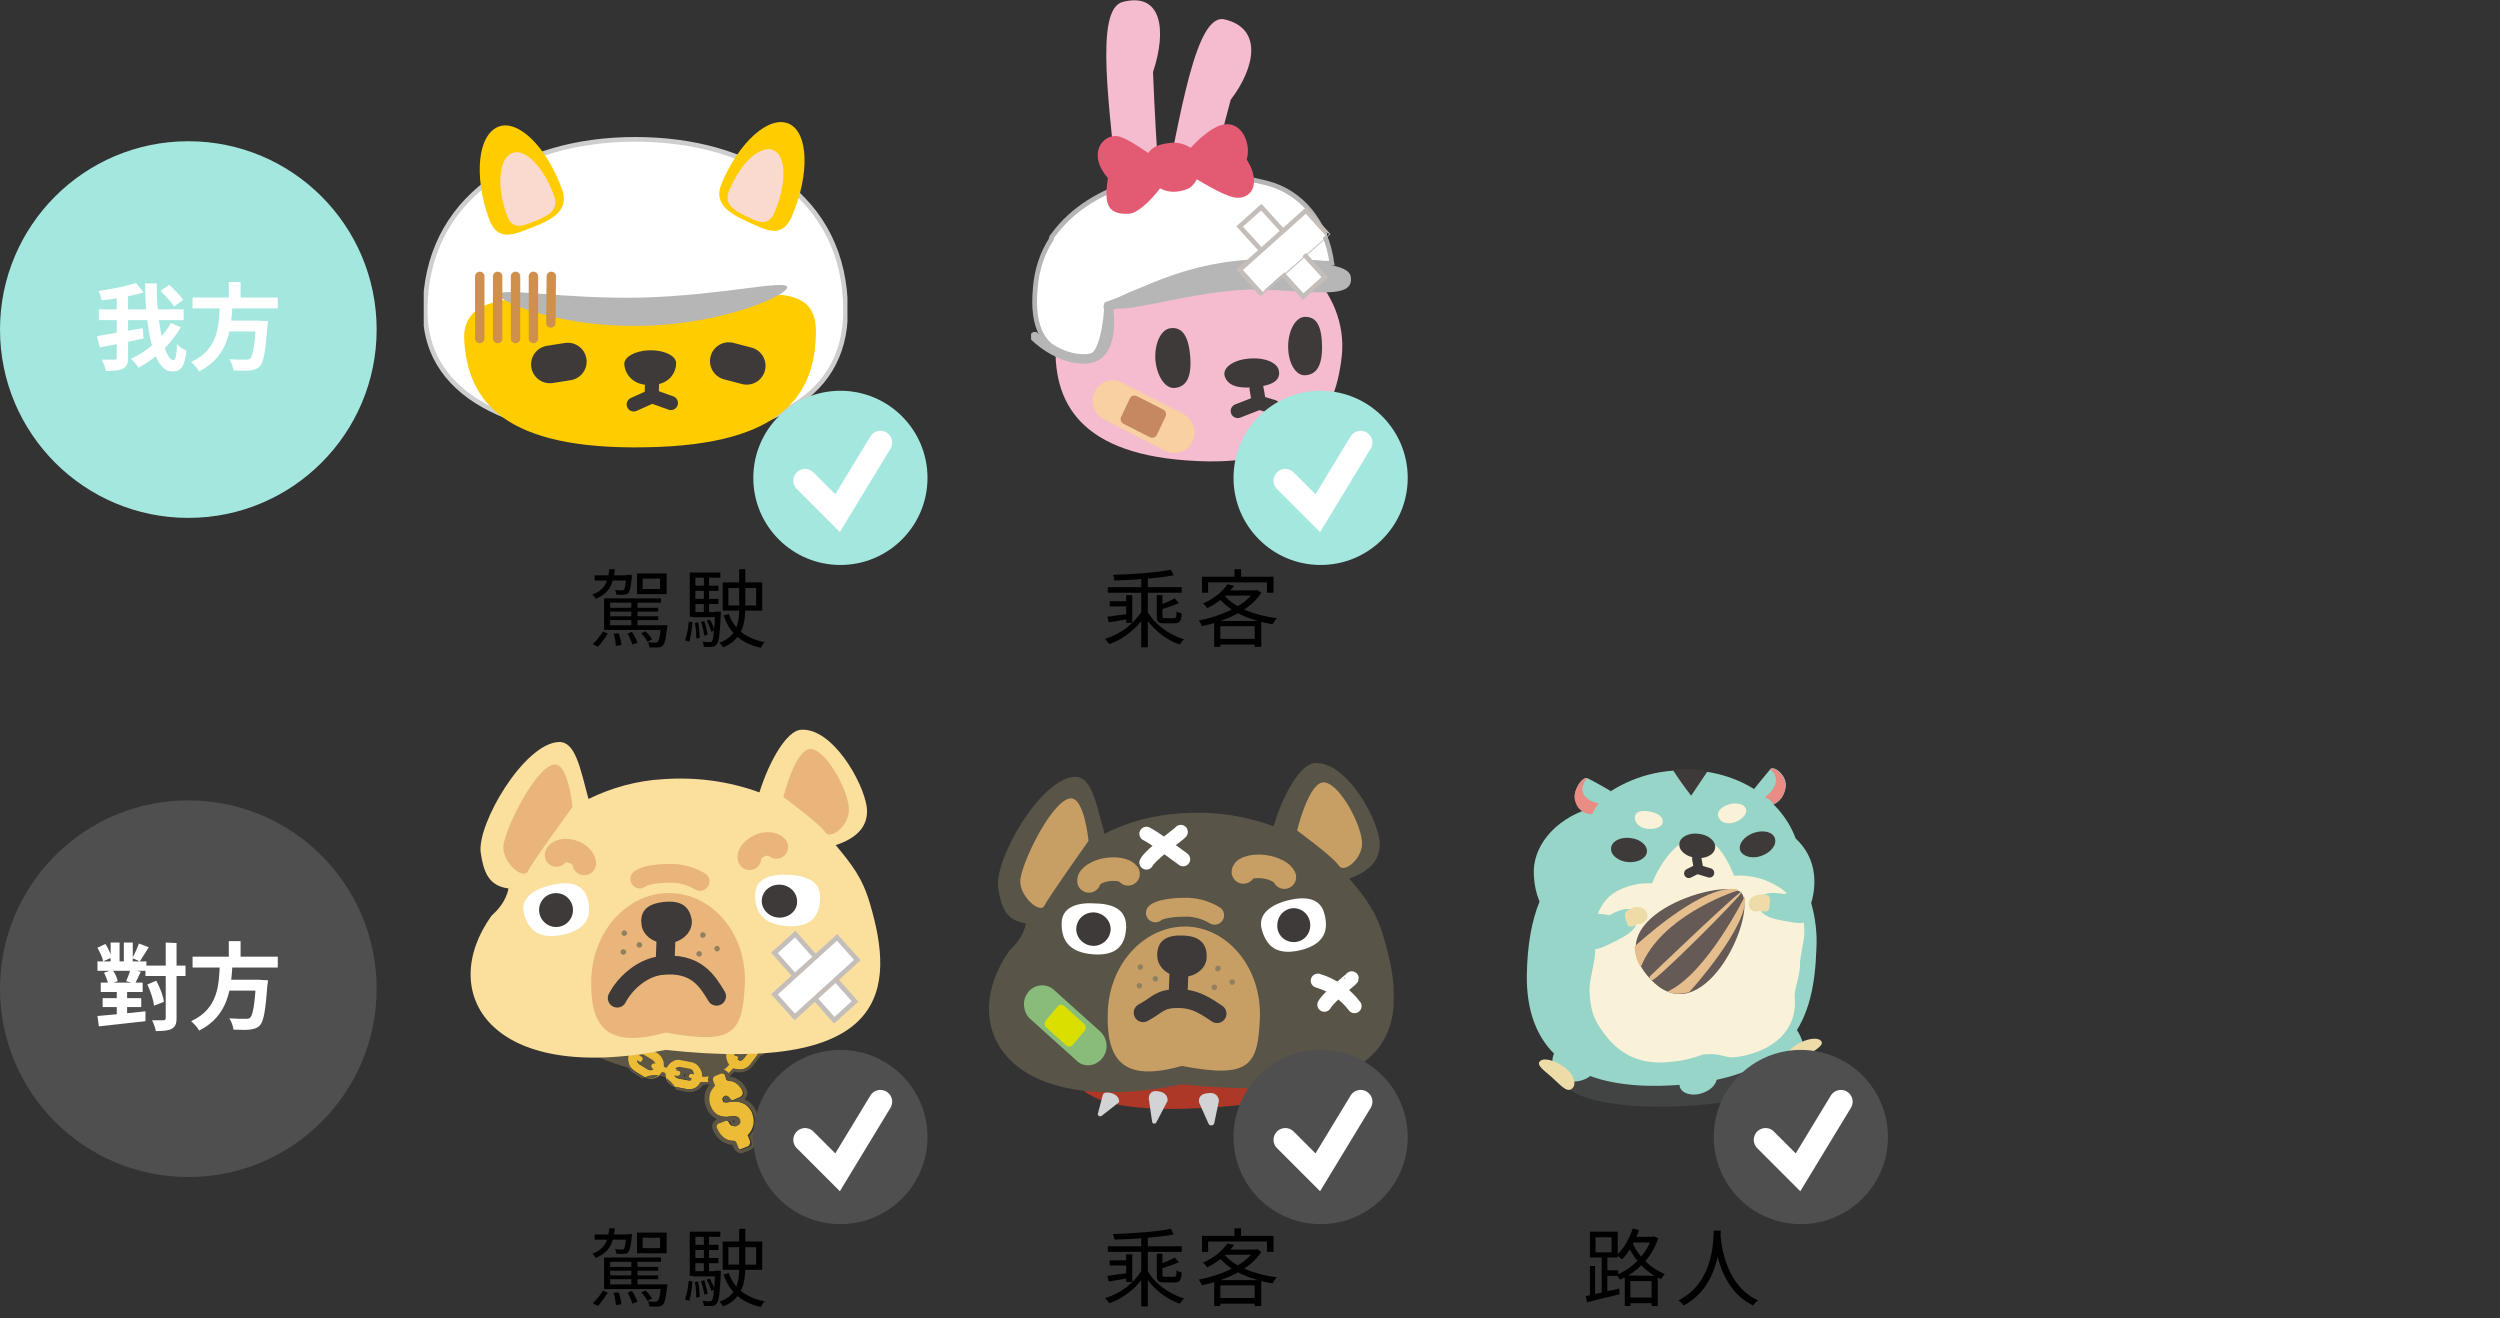 <?xml version="1.0" encoding="utf-8"?>
<!-- Generator: Adobe Illustrator 27.9.0, SVG Export Plug-In . SVG Version: 6.00 Build 0)  -->
<svg version="1.1" id="圖層_1" xmlns="http://www.w3.org/2000/svg" xmlns:xlink="http://www.w3.org/1999/xlink" x="0px" y="0px"
	 viewBox="0 0 531 280" style="enable-background:new 0 0 531 280;" xml:space="preserve">
<rect x="0" y="0" width="531" height="280" fill="#333333" stroke="none"/>
<style type="text/css">
	.st0{fill:#A3E7DE;}
	.st1{fill:#FFFFFF;}
	.st2{clip-path:url(#SVGID_00000106835335676922492450000010183005297123459472_);}
	.st3{fill:#FFFFFF;stroke:#CDCECD;stroke-miterlimit:10;}
	.st4{fill:#FFCC00;}
	.st5{fill:#FAD9CF;}
	.st6{fill:#B6B6B6;}
	.st7{fill:#3E3A39;}
	.st8{fill:none;stroke:#3E3A39;stroke-width:8;stroke-linecap:round;stroke-linejoin:round;}
	.st9{fill:none;stroke:#CF904C;stroke-width:2;stroke-linecap:round;stroke-linejoin:round;}
	.st10{fill:none;stroke:#3E3A39;stroke-width:3;stroke-linecap:round;stroke-linejoin:round;}
	.st11{fill:none;stroke:#FFFFFF;stroke-width:5;stroke-linecap:round;}
	.st12{clip-path:url(#SVGID_00000171688497612112181080000013460147167747325071_);}
	.st13{fill:#F5BBCE;}
	.st14{fill:#FFFFFF;stroke:#B5B5B5;}
	.st15{fill:none;stroke:#B6B6B6;stroke-width:2;stroke-linecap:round;stroke-linejoin:round;}
	.st16{fill:#E35B73;}
	.st17{fill:#F9D0A1;}
	.st18{fill:#C68860;}
	.st19{fill:#FFFFFF;stroke:#C4BEBB;stroke-miterlimit:10;}
	.st20{fill:#4F4F4F;}
	.st21{clip-path:url(#SVGID_00000132053056254933900220000004100256716004028547_);}
	.st22{fill:#5D5644;}
	.st23{fill:#ECBC36;}
	.st24{fill:#FADF9D;}
	.st25{fill:#E9B57A;}
	.st26{fill:none;stroke:#E9B57A;stroke-width:5;stroke-linecap:round;stroke-miterlimit:10;}
	.st27{fill:none;stroke:#3E3A39;stroke-width:4;stroke-linecap:round;stroke-linejoin:round;}
	.st28{fill:none;stroke:#E9B57A;stroke-width:4;stroke-linecap:round;stroke-miterlimit:10;}
	.st29{fill:#908060;}
	.st30{clip-path:url(#SVGID_00000049906267919711800770000005981936800928427911_);}
	.st31{fill:#AD3828;}
	.st32{fill:#D1D3D5;}
	.st33{fill:#595448;}
	.st34{fill:#C79F64;}
	.st35{fill:none;stroke:#C79F64;stroke-width:5;stroke-linecap:round;stroke-miterlimit:10;}
	.st36{fill:none;stroke:#C79F64;stroke-width:4;stroke-linecap:round;stroke-miterlimit:10;}
	.st37{fill:#89BB7B;}
	.st38{fill:#DADF00;}
	.st39{fill:none;stroke:#FFFFFF;stroke-width:3;stroke-linecap:round;stroke-miterlimit:10;}
	.st40{opacity:0.16;fill:#939FA1;enable-background:new    ;}
	.st41{fill:#97D5C9;}
	.st42{fill:#E98C84;}
	.st43{fill:#F9F2D8;}
	.st44{fill:#EDDBA8;}
	.st45{fill:none;stroke:#3E3A39;stroke-width:2;stroke-linecap:round;stroke-linejoin:round;}
	.st46{fill:#655A56;}
	.st47{fill:#E6BE8E;}
</style>
<circle class="st0" cx="40" cy="70" r="40"/>
<path class="st1" d="M34.1,61.8c1.1,1,2.3,2.4,2.9,3.3l1.9-1.4c-0.6-0.9-1.9-2.3-3-3.2L34.1,61.8z M21,65.7V68H39v-2.3
	C39,65.7,21,65.7,21,65.7z M20.6,71.4l0.6,2.4c2.6-0.5,6.1-1.2,9.3-1.9l-0.2-2.2C26.8,70.3,23,71,20.6,71.4z M24.8,62.5V76
	c0,0.3-0.1,0.4-0.5,0.4c-0.4,0-1.5,0-2.7,0c0.4,0.7,0.8,1.8,0.9,2.4c1.6,0,2.8-0.1,3.6-0.5c0.8-0.4,1.1-1,1.1-2.3V62.5H24.8z
	 M28.9,60.1c-2.1,0.7-5.2,1.3-8,1.7c0.3,0.5,0.6,1.4,0.7,2c2.9-0.3,6.3-0.9,8.9-1.7L28.9,60.1z M30.8,60.2c0.1,9,1.6,18.7,5.8,18.7
	c1.8,0,2.6-0.9,3-4.4c-0.6-0.3-1.5-0.8-2-1.4c-0.1,2.4-0.3,3.4-0.8,3.4c-1.8,0-3.6-8.2-3.5-16.3C33.4,60.2,30.8,60.2,30.8,60.2z
	 M36.3,68.6c-1.8,3.3-5,6-8.5,7.6c0.6,0.5,1.3,1.3,1.6,1.9c3.6-1.9,6.9-4.9,9-8.6C38.4,69.5,36.3,68.6,36.3,68.6z M40.9,63.2v2.3
	h18.1v-2.3C59.1,63.2,40.9,63.2,40.9,63.2z M47.6,68.1v2.3h7.7v-2.3C55.3,68.1,47.6,68.1,47.6,68.1z M54.4,68.1l0,0.4
	c-0.3,4.9-0.7,7.2-1.3,7.7c-0.3,0.2-0.5,0.2-1,0.2c-0.6,0-2,0-3.4-0.1c0.5,0.7,0.8,1.7,0.9,2.4c1.3,0,2.7,0.1,3.4,0
	c0.9-0.1,1.6-0.3,2.2-0.9c0.8-0.9,1.2-3.1,1.6-8.6c0.1-0.3,0.1-1,0.1-1L54.4,68.1L54.4,68.1z M46.7,64.6c-0.2,4.6-0.3,9.6-6.1,12.3
	c0.6,0.5,1.4,1.4,1.7,2c6.3-3.2,6.8-9,7.1-14.4C49.4,64.6,46.7,64.6,46.7,64.6z M48.6,59.9v4.2h2.5v-4.2H48.6z"/>
<g>
	<defs>
		<rect id="SVGID_1_" x="90" y="26" width="90" height="69"/>
	</defs>
	<clipPath id="SVGID_00000067195336458325355930000001744923323248003456_">
		<use xlink:href="#SVGID_1_"  style="overflow:visible;"/>
	</clipPath>
	<g style="clip-path:url(#SVGID_00000067195336458325355930000001744923323248003456_);">
		<path class="st3" d="M179.6,66c0,19.7-18.3,27-43,27c-24.7,0-46.3-7.3-46.3-27c0-23.8,20-36.4,44.6-36.4S179.6,41.8,179.6,66z"/>
		<path class="st4" d="M173.3,70.4c-0.1,13.1-6.6,24.1-36,24.6c-30,0.6-37.9-9.6-38.7-22.7c-0.7-13.1,20.1-7.9,40.7-8.5
			C160,63.3,173.3,58.6,173.3,70.4L173.3,70.4z M119.4,40.3c1.5,4.3-1.8,6.2-6.1,7.9c-4.3,1.7-7.7,3.3-9.5-1.9
			c-3.2-9-2.3-17.7,2.1-19.4C110.1,25.3,116.2,31.3,119.4,40.3L119.4,40.3z"/>
		<path class="st5" d="M117.7,41.6c1,2.9-1.1,4.2-3.9,5.3c-2.8,1.1-5,2.2-6.2-1.4c-2.2-6.1-1.6-11.9,1.2-13
			C111.5,31.4,115.5,35.5,117.7,41.6L117.7,41.6z"/>
		<path class="st4" d="M153.3,38.9c-1.8,4.2,1.3,6.3,5.5,8.2c4.1,1.9,7.4,3.7,9.5-1.4c3.7-8.8,3.4-17.5-0.7-19.4
			C163.4,24.4,157,30.1,153.3,38.9L153.3,38.9z"/>
		<path class="st5" d="M154.9,40.4c-1.2,2.9,0.8,4.2,3.5,5.5s4.8,2.4,6.2-1c2.5-6,2.4-11.8-0.3-13S157.4,34.4,154.9,40.4z"/>
		<path class="st6" d="M167.2,61c0.1,1.7-13.5,7.8-30.4,8.2c-16.9,0.5-30.7-4.9-30.8-6.6c-0.1-1.7,13.7,1,30.6,0.6
			C153.5,62.7,167.1,59.3,167.2,61z"/>
		<path class="st7" d="M116.8,77.4l3.8-0.6L116.8,77.4z"/>
		<path class="st8" d="M116.8,77.4l3.8-0.6"/>
		<path class="st7" d="M154.8,76.7l3.8,1L154.8,76.7z"/>
		<path class="st8" d="M154.8,76.7l3.8,1"/>
		<path class="st9" d="M101.9,58.7v13.2 M105.7,58.7v13.2 M109.5,58.7v13.2 M113.3,58.7v13.2 M117.1,58.7l-0.1,9.9"/>
		<path class="st7" d="M143.6,77c0.1,1.6-1,4.7-5.3,4.8c-4.3,0.1-5.6-2.8-5.7-4.4c-0.1-1.6,2.3-2.9,5.3-3S143.5,75.5,143.6,77
			L143.6,77z"/>
		<path class="st10" d="M138.5,81.2l-0.1,3.1 M134.6,85.9l3.8-1.7 M138.6,84.2l3.9,1.4"/>
	</g>
</g>
<circle class="st0" cx="178.5" cy="101.5" r="18.5"/>
<path class="st11" d="M171,102.1l6.9,6.9l9.1-15"/>
<path d="M126.3,122.2v1.1h7v-1.1H126.3z M129.3,129.1v0.8h10.5v-0.8H129.3z M129.3,130.9v0.8h10.5v-0.8H129.3z M129.2,132.8v1h11.6
	v-1H129.2z M133,122.2v0.2c-0.1,1.9-0.3,2.7-0.5,2.9c-0.1,0.1-0.3,0.1-0.5,0.1c-0.2,0-0.8,0-1.4-0.1c0.2,0.3,0.3,0.7,0.3,1
	c0.7,0,1.4,0.1,1.7,0c0.4,0,0.7-0.1,0.9-0.4c0.3-0.4,0.5-1.2,0.7-3.3c0-0.2,0-0.5,0-0.5H133L133,122.2z M136.5,122.9h3.7v2.2h-3.7
	V122.9z M135.3,121.8v4.4h6.3v-4.4H135.3z M128.3,127.1v6.7h1.3V128h10.8v-0.9L128.3,127.1L128.3,127.1z M134.1,127.4v5.8h1.3v-5.8
	H134.1z M140.4,132.8v0.2c-0.2,2.2-0.4,3.1-0.7,3.3c-0.1,0.1-0.3,0.2-0.5,0.2s-0.9,0-1.6-0.1c0.2,0.3,0.3,0.8,0.3,1.1
	c0.8,0,1.5,0.1,1.9,0c0.4,0,0.7-0.1,1-0.4c0.4-0.4,0.6-1.4,0.9-3.8c0-0.2,0.1-0.5,0.1-0.5L140.4,132.8L140.4,132.8z M128.1,134.1
	c-0.5,0.8-1.4,2-2.2,2.7l1.1,0.6c0.7-0.8,1.5-1.9,2.1-2.8L128.1,134.1z M130.3,134.6c0.3,0.8,0.5,1.9,0.5,2.6l1.2-0.2
	c-0.1-0.9-0.3-1.7-0.6-2.5L130.3,134.6L130.3,134.6z M133.3,134.6c0.4,0.7,0.9,1.7,1,2.3l1.1-0.4c-0.2-0.6-0.7-1.6-1.2-2.3
	L133.3,134.6L133.3,134.6z M136.2,134.5c0.5,0.5,1.1,1.3,1.3,1.8l1-0.5c-0.3-0.5-0.8-1.2-1.4-1.7L136.2,134.5L136.2,134.5z
	 M129.4,120.9c-0.2,2.5-0.9,4.4-3.6,5.4c0.3,0.2,0.6,0.6,0.7,0.9c3-1.2,3.8-3.3,4.1-6.3H129.4z M154.7,124.9h5.9v3.7h-5.9
	C154.7,128.6,154.7,124.9,154.7,124.9z M153.5,123.7v6h8.4v-6H153.5z M157,121v8c0,2.8-0.2,6.1-4.2,7.5c0.3,0.3,0.7,0.8,0.8,1
	c4.2-1.7,4.7-5.3,4.7-8.6v-8H157z M154.8,130.4l-1.1,0.3c1.2,3.7,3.8,6,7.9,6.9c0.2-0.4,0.5-0.9,0.8-1.2
	C158.4,135.6,155.9,133.6,154.8,130.4z M147.2,124.4v1.1h5.4v-1.1H147.2z M147.2,127.2v1.1h5.4v-1.1
	C152.6,127.2,147.2,127.2,147.2,127.2z M147.1,130v1.1h5.3V130H147.1z M149.5,122.3v8.2h1.1v-8.2H149.5z M150.1,131.8
	c0.4,0.7,0.8,1.7,1,2.4l0.7-0.3c-0.3-0.8-0.6-1.6-1-2.3L150.1,131.8L150.1,131.8z M148.9,132.1c0.3,0.9,0.6,2.1,0.7,2.9l0.7-0.2
	c-0.1-0.8-0.4-1.9-0.7-2.9L148.9,132.1z M147.6,132.3c0.2,1.1,0.3,2.4,0.3,3.3l0.7-0.1c0-0.9-0.1-2.2-0.3-3.3L147.6,132.3
	L147.6,132.3z M146.3,132c-0.1,1.2-0.4,3-0.8,4l0.9,0.3c0.3-1.1,0.6-2.9,0.7-4.1L146.3,132L146.3,132z M146.5,121.6v9.4h1.2v-8.3
	h5.3v-1.1H146.5L146.5,121.6z M151.9,130v0.2c-0.2,4.1-0.4,5.7-0.7,6c-0.1,0.2-0.3,0.2-0.5,0.2c-0.2,0-0.8,0-1.5-0.1
	c0.2,0.3,0.3,0.8,0.3,1.1c0.6,0,1.1,0,1.7,0c0.5,0,0.7-0.2,1-0.5c0.5-0.6,0.7-2.1,0.9-6.5c0-0.2,0-0.5,0-0.5H151.9z"/>
<g>
	<defs>
		<rect id="SVGID_00000113332547711752780200000001001838772486576271_" x="219" width="68" height="98"/>
	</defs>
	<clipPath id="SVGID_00000161594224550292590200000014096440700851062918_">
		<use xlink:href="#SVGID_00000113332547711752780200000001001838772486576271_"  style="overflow:visible;"/>
	</clipPath>
	<g style="clip-path:url(#SVGID_00000161594224550292590200000014096440700851062918_);">
		<path class="st13" d="M246.5,45.4C250.7,24,254,2.9,260,4.1c8.1,1.8,6.8,10,1.4,17.1c-2.4,8.8-4.5,17.7-6.5,26.6 M237.8,44.1
			c-2.2-21.4-5.4-42.2,0.7-43.7c8.2-2.1,9.4,5.9,6.4,14.9c0.3,7.6,0.8,17.2,1.6,27.1 M224.4,70.6c-1.4,13.7,3.8,25.5,27.7,27.2
			c24.3,1.8,31.4-8.5,32.9-22.2c1.4-13.7-10.9-25.8-27.6-27.2S225.9,56.9,224.4,70.6L224.4,70.6z"/>
		<path class="st7" d="M271.6,78.6c0.4,1.6-0.4,3.2-4.9,3.6c-4.5,0.5-6.1-0.7-6.6-2.4c-0.4-1.7,1.8-3.3,4.9-3.6
			C268.3,75.8,271.2,76.9,271.6,78.6z"/>
		<path class="st10" d="M266.9,82.6l0.5,2.9 M262.9,87.3l4.6-1.8 M267.4,85.5l3,0.9"/>
		<path class="st7" d="M249.5,82.4c2.1-0.2,3.7-1.7,3.3-6.7c-0.4-5-2.1-6.2-4.1-6c-2.1,0.2-3.5,3.2-3.3,6.7
			C245.7,79.9,247.5,82.6,249.5,82.4z M277.2,79.7c2-0.1,3.7-1.4,3.6-6.3s-1.6-6.1-3.6-6.1c-2,0-3.6,2.9-3.6,6.3
			C273.6,77.1,275.2,79.8,277.2,79.7L277.2,79.7z"/>
		<path class="st14" d="M223.8,49.8L223.8,49.8c7.7-10.5,24.9-16.1,45.3-10.9c7.4,1.9,12.6,8.3,13.8,17c-0.4,0-0.8,0-1.2,0
			c-0.4,0-0.9,0-1.5-0.1c-0.6,0-1.2-0.1-1.9-0.1c-3.7-0.2-7.5-0.2-11.2-0.1h0c-2.2,0.1-6.6,0.9-11,2c-4.5,1.1-9.1,2.5-11.9,3.7
			l-8.8,3.2l-0.3,0.1l0,0.3c-0.3,3.7-0.8,6.8-1.7,8.8c-0.4,1-1,1.7-1.6,2.1c-0.6,0.4-1.3,0.5-2.3,0.4c-4.2-0.9-6.8-2.5-8.2-5
			c-1.4-2.5-1.8-5.8-1.4-10.1h0v0c0.3-3.7,1.4-7.2,3.4-10.3l0-0.1l0-0.1C223.3,50.4,223.5,50.1,223.8,49.8z"/>
		<path class="st15" d="M219.8,71.5c0,0,5.1,5.2,11.2,4.7c6.2-0.6,4.4-11.1,4.4-11.1c8.8-3.2,22.5-12.5,47.3-7.7"/>
		<path class="st6" d="M286.9,58.8c0.8,5-8.3,2.9-19.5,2.7c-13-0.3-30.9,6.1-31,3.4c-0.2-2.7,12.3-6.3,27.9-8
			C279.8,55.1,286.5,56.1,286.9,58.8z"/>
		<path class="st16" d="M235.3,37.8c-0.6,4.7-0.7,7.9,4.5,7.6c1.9-0.1,4.8-3,6.6-5.4c1.3,0.7,2.7,0.9,4.2,0.6
			c2.2-0.4,2.8-1.1,3.6-2.5c3,1.7,6.9,4.1,9,3.9c3.6-0.3,4.1-4.3,1.6-8.1c1-3.4-1-7.9-4.6-7.5c-2.2,0.2-5.1,2.6-7.3,5
			c-1.4-0.9-3-1.3-4.7-1c-2.3,0.3-3.5,0.9-4.3,2.1c-2.6-1.7-5.5-3.8-7.3-3.6C233.7,29.2,231.2,33.1,235.3,37.8z"/>
		<path class="st17" d="M247.6,95.8l-13.1-6.7c-1-0.5-1.8-1.5-2.2-2.6c-0.4-1.1-0.3-2.3,0.2-3.3c0.5-1,1.4-1.8,2.4-2.2
			c1.1-0.4,2.3-0.3,3.3,0.2l13.1,6.7c1,0.5,1.8,1.5,2.2,2.6c0.4,1.1,0.3,2.3-0.2,3.3c-0.7,1.6-2.4,2.5-4.1,2.4
			C248.6,96.2,248.1,96,247.6,95.8L247.6,95.8z"/>
		<path class="st18" d="M244.3,92.9l-5.7-2.9c-0.5-0.3-0.7-0.9-0.5-1.4l1.9-4c0.2-0.5,0.8-0.7,1.4-0.5c0,0,0,0,0,0l5.7,2.9
			c0.5,0.3,0.7,0.9,0.5,1.4l-1.9,4c-0.1,0.2-0.3,0.4-0.6,0.5C244.8,93,244.6,93,244.3,92.9z"/>
		<path class="st19" d="M267.9,44l-4.6,4.1L276.8,63l4.6-4.1L267.9,44L267.9,44z"/>
		<path class="st19" d="M281.9,49.7l-4.5-5l-14.1,12.6l4.5,5C267.8,62.3,281.9,49.7,281.9,49.7z"/>
	</g>
</g>
<circle class="st0" cx="280.5" cy="101.5" r="18.5"/>
<path class="st11" d="M273,102.1l6.9,6.9l9.1-15"/>
<path d="M242.4,122.5v15h1.4v-15C243.8,122.5,242.4,122.5,242.4,122.5z M239.2,126.4v5.9h1.3v-5.9H239.2z M235.3,124.7v1.2h15.7
	v-1.2H235.3z M235.7,127.7v1.1h4.2v-1.1C239.9,127.7,235.7,127.7,235.7,127.7z M248.7,121c-2.9,0.6-8.1,1-12.3,1.1
	c0.1,0.3,0.3,0.8,0.3,1.2c4.2-0.1,9.4-0.5,12.6-1.1C249.3,122.2,248.7,121,248.7,121z M242.5,129.8c-1.5,2.6-4.5,4.9-7.8,5.9
	c0.3,0.3,0.7,0.8,0.9,1.1c3.3-1.1,6.3-3.7,8-6.6L242.5,129.8L242.5,129.8z M243.7,129.8l-1,0.4c1.6,3,4.6,5.6,7.9,6.7
	c0.2-0.3,0.6-0.9,0.9-1.1C248.2,134.8,245.1,132.5,243.7,129.8z M235.2,131l0.3,1.2c1.3-0.2,2.9-0.5,4.5-0.8l-0.1-1
	C238.4,130.5,236.8,130.8,235.2,131z M245.7,126.4v4.4c0,1.3,0.3,1.6,1.7,1.6h2.1c1,0,1.4-0.4,1.5-2.1c-0.4-0.1-0.9-0.3-1.1-0.4
	c0,1.2-0.1,1.4-0.6,1.4h-1.8c-0.5,0-0.6-0.1-0.6-0.5v-4.4L245.7,126.4L245.7,126.4z M249.5,127.1c-0.8,0.5-2.2,1-3.4,1.5
	c0.1,0.3,0.3,0.7,0.4,0.9c1.2-0.4,2.8-0.9,3.9-1.4L249.5,127.1z M260.7,124.1c-0.9,1.4-2.7,3-5.2,4.1c0.3,0.2,0.7,0.6,0.9,1
	c2.6-1.3,4.5-3,5.7-4.8C262.1,124.4,260.7,124.1,260.7,124.1z M260.5,125.4l-1,1.1h7.2v-1.1H260.5z M266.4,125.4v0.2
	c-2.1,3.2-7.2,5.3-11.8,6.2c0.3,0.3,0.5,0.8,0.7,1.2c4.8-1,10.2-3.3,12.6-7.1l-0.9-0.6l-0.3,0.1L266.4,125.4L266.4,125.4z
	 M259.9,126.3l-1.2,0.5c2.4,3.1,6.8,5,11.6,5.8c0.2-0.4,0.6-1,0.9-1.3C266.4,130.7,262.1,129,259.9,126.3z M257.9,131.9v5.5h1.3V133
	h7.3v4.4h1.4v-5.5L257.9,131.9L257.9,131.9z M258.6,135.7v1.2h8.6v-1.2H258.6z M262.2,120.9v2.3h1.4v-2.3H262.2z M255.3,122.5v3.4
	h1.3v-2.2h12.5v2.2h1.4v-3.4H255.3L255.3,122.5z"/>
<circle class="st20" cx="40" cy="210" r="40"/>
<path class="st1" d="M30.9,205.1v2.2h8.5v-2.2C39.4,205.1,30.9,205.1,30.9,205.1z M20.7,204.2v2h10.4v-2H20.7z M21.4,208.7v2h8.9v-2
	C30.3,208.7,21.4,208.7,21.4,208.7z M21.8,212v1.9H30V212H21.8z M35.2,200.2v16c0,0.3-0.1,0.5-0.5,0.5c-0.3,0-1.4,0-2.4,0
	c0.3,0.6,0.7,1.6,0.8,2.3c1.6,0,2.7-0.1,3.4-0.5c0.7-0.4,1-1,1-2.2v-16L35.2,200.2L35.2,200.2z M31.3,209.1c0.7,1.5,1.3,3.3,1.4,4.5
	l2.1-0.8c-0.1-1.2-0.8-3-1.6-4.5L31.3,209.1L31.3,209.1z M20.7,201.3c0.5,0.9,1.1,2.1,1.2,2.9l1.8-0.8c-0.2-0.8-0.7-2-1.3-2.9
	L20.7,201.3z M22.1,206.6c0.4,0.8,0.8,1.9,0.9,2.5l2-0.7c-0.1-0.7-0.6-1.7-1.1-2.4L22.1,206.6z M23.5,200.2v4.9h1.9v-4.9H23.5z
	 M24.8,209.3v7.3H27v-7.3H24.8z M26.3,200.2v4.9h1.9v-4.9H26.3z M20.7,215.8L21,218c2.7-0.3,6.4-0.7,9.9-1.1l0-2.1
	C27.2,215.2,23.3,215.6,20.7,215.8z M29.5,200.4c-0.3,0.9-0.9,2.2-1.4,3.1l1.6,0.7c0.5-0.8,1.2-1.9,1.9-3L29.5,200.4z M27.7,205.9
	c-0.2,0.8-0.6,1.8-0.9,2.5l1.9,0.5c0.3-0.6,0.8-1.6,1.2-2.5L27.7,205.9L27.7,205.9z M40.9,203.2v2.3h18.1v-2.3H40.9z M47.6,208.1
	v2.3h7.7v-2.3H47.6z M54.4,208.1l0,0.4c-0.3,4.9-0.7,7.2-1.3,7.7c-0.3,0.2-0.5,0.2-1,0.2c-0.6,0-2,0-3.4-0.1
	c0.5,0.7,0.8,1.7,0.9,2.4c1.3,0,2.7,0.1,3.4,0c0.9-0.1,1.6-0.3,2.2-0.9c0.8-0.9,1.2-3.1,1.6-8.6c0.1-0.3,0.1-1,0.1-1L54.4,208.1
	L54.4,208.1z M46.7,204.6c-0.2,4.6-0.3,9.6-6.1,12.3c0.6,0.5,1.4,1.4,1.7,2c6.3-3.2,6.8-9,7.1-14.4H46.7z M48.6,199.9v4.2h2.5v-4.2
	H48.6z"/>
<g>
	<defs>
		<rect id="SVGID_00000043435441359628576040000016516092647548641434_" x="100" y="155" width="87" height="90"/>
	</defs>
	<clipPath id="SVGID_00000000917215204453211590000015074541998606588604_">
		<use xlink:href="#SVGID_00000043435441359628576040000016516092647548641434_"  style="overflow:visible;"/>
	</clipPath>
	<g style="clip-path:url(#SVGID_00000000917215204453211590000015074541998606588604_);">
		<path class="st22" d="M172.8,209.3c0.5-11.2-12.4-20.8-28.7-21.6c-16.4-0.8-30.1,7.7-30.6,18.8c-0.5,11.2,12.4,20.8,28.7,21.6
			S172.3,220.5,172.8,209.3L172.8,209.3z"/>
		<path class="st23" d="M139.3,228.9L139,229c-0.7,0.2-1.5,0.1-2.2-0.3l-1.8-1.1c-0.7-0.4-1.2-1-1.4-1.8c-0.2-0.8-0.1-1.6,0.3-2.2
			c0.4-0.7,1-1.2,1.8-1.4c0.7-0.2,1.5-0.1,2.2,0.3l1.8,1.1c0.7,0.4,1.2,1,1.4,1.8c0.2,0.8,0.1,1.6-0.3,2.2
			C140.4,228.2,139.9,228.7,139.3,228.9L139.3,228.9z M136,224.1c-0.2,0.1-0.4,0.3-0.6,0.5c-0.1,0.1-0.1,0.3-0.1,0.4
			c0,0.3,0,0.6,0.2,0.8c0.1,0.1,0.2,0.2,0.3,0.3l1.8,1.1c0.3,0.2,0.6,0.2,0.8,0.1c0.3-0.1,0.5-0.3,0.7-0.5c0.3-0.5,0.1-1.2-0.4-1.5
			l-1.8-1.1c-0.3-0.1-0.6-0.2-0.9-0.1L136,224.1L136,224.1z M132.2,224c-0.3,0.1-0.6,0.2-0.9,0.2c-0.8,0-1.5-0.2-2.1-0.8l-1.5-1.5
			c-0.6-0.5-0.9-1.3-0.9-2.1c0-0.6,0.1-1.2,0.4-1.7c0.3-0.5,0.7-0.9,1.3-1.1c0.5-0.2,1.1-0.3,1.7-0.2c0.6,0.1,1.1,0.4,1.5,0.8
			l1.5,1.5c0.6,0.5,0.9,1.3,0.9,2.1c0,0.6-0.1,1.2-0.5,1.7C133.3,223.4,132.8,223.8,132.2,224L132.2,224L132.2,224z M129.2,218.7
			c-0.2,0.1-0.4,0.2-0.5,0.4c-0.1,0.2-0.2,0.4-0.2,0.7c0,0.3,0.1,0.6,0.4,0.8l1.5,1.5c0.4,0.4,1.1,0.4,1.6,0c0,0,0,0,0,0
			c0.2-0.2,0.3-0.5,0.3-0.8c0-0.3-0.1-0.6-0.4-0.8l-1.5-1.5C130.1,218.7,129.6,218.6,129.2,218.7L129.2,218.7L129.2,218.7z
			 M147.4,231.2c-0.5,0.2-1.1,0.2-1.6,0.1l-2.1-0.4c-0.8-0.1-1.4-0.6-1.9-1.2c-0.4-0.6-0.6-1.4-0.4-2.2c0.1-0.8,0.6-1.4,1.2-1.9
			c0.6-0.4,1.4-0.6,2.2-0.5l2.1,0.4c0.4,0.1,0.7,0.2,1.1,0.4c1,0.7,1.5,1.8,1.2,3c-0.1,0.5-0.3,0.9-0.6,1.3
			C148.3,230.8,147.9,231.1,147.4,231.2L147.4,231.2z M143.9,227c-0.1,0-0.2,0.1-0.2,0.1c-0.3,0.2-0.4,0.4-0.5,0.7
			c-0.1,0.3,0,0.6,0.2,0.8c0.2,0.3,0.4,0.4,0.7,0.5l2.1,0.4c0.4,0.1,0.9-0.1,1.1-0.5c0.1-0.1,0.1-0.3,0.2-0.4
			c0.1-0.6-0.3-1.2-0.9-1.3c0,0,0,0,0,0l-2.1-0.4C144.3,226.9,144.1,227,143.9,227L143.9,227z"/>
		<path class="st23" d="M136.2,225.5c-0.2,0.1-0.4,0.1-0.5-0.1c-1.5-1-3-2.1-4.4-3.2c-0.2-0.2-0.2-0.6,0-0.8
			c0.2-0.2,0.5-0.3,0.8-0.1c1.3,1.1,2.8,2.2,4.2,3.1c0.3,0.2,0.4,0.5,0.2,0.8C136.4,225.4,136.3,225.5,136.2,225.5L136.2,225.5z
			 M144.2,228.7c-0.1,0-0.2,0-0.4,0c-1.7-0.5-3.5-1-5.1-1.7c-0.3-0.1-0.4-0.5-0.3-0.8c0.1-0.3,0.5-0.4,0.8-0.3
			c1.6,0.6,3.3,1.2,5,1.6c0.3,0.1,0.5,0.4,0.4,0.7C144.5,228.4,144.4,228.6,144.2,228.7L144.2,228.7z M162.7,219.8
			c-0.6,0.2-1.3,0.3-1.9,0.1c-0.7-0.2-1.4-0.8-1.7-1.5c-0.4-0.7-0.4-1.5-0.2-2.2l0.6-2c0.2-0.7,0.8-1.3,1.4-1.7
			c0.7-0.3,1.5-0.4,2.2-0.2c0.7,0.2,1.3,0.7,1.7,1.4c0.4,0.7,0.4,1.5,0.2,2.2l-0.6,2c-0.2,0.7-0.7,1.4-1.4,1.7L162.7,219.8
			L162.7,219.8z M161.3,218.1c0.6,0.2,1.2-0.1,1.4-0.7c0,0,0,0,0,0l0.6-2c0.1-0.3,0.1-0.6-0.1-0.9c-0.1-0.3-0.4-0.5-0.7-0.6
			c-0.3-0.1-0.6-0.1-0.9,0.1c-0.3,0.1-0.5,0.4-0.6,0.7l-0.6,2.1c-0.1,0.3-0.1,0.6,0.1,0.9C160.8,217.8,161,218,161.3,218.1z
			 M164.6,211.3c-0.6,0.2-1.2,0.3-1.8,0.1c-0.6-0.2-1.1-0.5-1.5-0.9c-0.5-0.6-0.7-1.4-0.7-2.1l0.2-2.1c0.1-0.8,0.4-1.5,1-2
			c0.9-0.8,2.2-0.9,3.2-0.4c0.7,0.4,1.2,1,1.4,1.7c0.1,0.4,0.2,0.8,0.1,1.1l-0.2,2.1C166.4,209.9,165.7,210.9,164.6,211.3
			L164.6,211.3z M163.4,205.4c-0.4,0.2-0.7,0.5-0.7,1l-0.2,2.1c0,0.3,0.1,0.6,0.3,0.8c0.2,0.2,0.5,0.4,0.8,0.4
			c0.3,0,0.6-0.1,0.8-0.3c0.2-0.2,0.4-0.5,0.4-0.8l0.2-2.1c0.1-0.6-0.4-1.1-1-1.2C163.7,205.3,163.5,205.3,163.4,205.4L163.4,205.4
			L163.4,205.4z M158.2,227c-0.8,0.3-1.8,0.2-2.5-0.2c-0.8-0.5-1.3-1.2-1.4-2.1c-0.1-0.8,0.1-1.6,0.5-2.2l1.3-1.7
			c0.5-0.6,1.1-1,1.9-1.2c1.6-0.2,3.1,0.9,3.3,2.4c0,0,0,0,0,0c0.1,0.8-0.1,1.6-0.5,2.2l-1.3,1.7C159.2,226.5,158.7,226.8,158.2,227
			L158.2,227z M158,221.5c-0.2,0.1-0.4,0.2-0.5,0.4l-1.3,1.7c-0.4,0.5-0.3,1.2,0.2,1.6c0.2,0.2,0.5,0.3,0.8,0.2
			c0.3,0,0.6-0.2,0.8-0.4l1.3-1.7c0.4-0.5,0.3-1.2-0.2-1.6c-0.1-0.1-0.3-0.2-0.4-0.2c-0.1,0-0.3,0-0.4,0
			C158.2,221.4,158.1,221.5,158,221.5L158,221.5z"/>
		<path class="st23" d="M162.7,215.1c-0.1,0-0.2,0-0.4,0c-0.3-0.1-0.5-0.4-0.4-0.7c0,0,0,0,0,0c0.4-1.7,0.8-3.4,1-5.2
			c0-0.3,0.3-0.6,0.7-0.5c0.2,0,0.3,0.1,0.4,0.2c0.1,0.1,0.1,0.3,0.1,0.4c-0.3,1.8-0.6,3.6-1.1,5.3
			C163.1,214.9,162.9,215,162.7,215.1z M152.6,229.3c-1.9,0.8-4.1,0.8-5.9-0.1c-0.3-0.2-0.4-0.5-0.2-0.8c0.2-0.3,0.5-0.4,0.8-0.2
			c0,0,0,0,0,0c1.6,0.7,3.3,0.7,4.9,0.1c1.6-0.6,2.9-1.8,3.6-3.4c0-0.2,0.2-0.3,0.3-0.4c0.2-0.1,0.5-0.1,0.7,0.1
			c0.2,0.2,0.3,0.4,0.2,0.7c-0.4,1-1,1.8-1.7,2.5C154.4,228.4,153.5,228.9,152.6,229.3z M158.9,222.9c-0.2,0.1-0.5,0-0.7-0.2
			c-0.2-0.2-0.2-0.5,0-0.7c1-1.5,1.8-3,2.6-4.6c0.1-0.1,0.2-0.3,0.3-0.3c0.2-0.1,0.3,0,0.5,0c0.1,0,0.1,0.1,0.2,0.1
			c0.1,0.1,0.2,0.3,0.2,0.4c0,0.1,0,0.2-0.1,0.2c-0.8,1.6-1.7,3.2-2.7,4.8C159.1,222.8,159,222.9,158.9,222.9L158.9,222.9z"/>
		<path class="st23" d="M166,204.5c-0.8-0.9-2-1.3-3.1-0.9c-0.4,0.1-0.7,0.3-1,0.6c-0.3,0.2-0.5,0.6-0.7,0.9
			c-0.2,0.3-0.3,0.7-0.3,1.1l-0.2,2.1c-0.1,0.8,0.2,1.5,0.7,2.1c0.3,0.4,0.8,0.7,1.2,0.9c0,0.2-0.1,0.5-0.1,0.7
			c-0.6,0-1.3,0.1-1.8,0.5c-0.5,0.4-0.9,0.9-1.1,1.5l-0.6,2c-0.4,1.1,0,2.4,0.9,3.2l-0.3,0.5c-0.6-0.2-1.3-0.3-1.9-0.1
			c-0.6,0.2-1.2,0.6-1.5,1.1l-1.3,1.7c-0.8,1.1-0.8,2.6,0.1,3.6c-0.7,0.9-1.7,1.6-2.8,2c-0.9,0.4-1.9,0.5-2.8,0.5
			c0-0.7-0.2-1.4-0.6-2c-0.4-0.6-1-0.9-1.7-1.1l-2.1-0.4c-0.6-0.1-1.3,0-1.9,0.3c-0.6,0.3-1,0.8-1.3,1.3l-0.6-0.2
			c0.1-0.6,0-1.2-0.3-1.7c-0.3-0.5-0.7-1-1.2-1.3l-1.8-1c-0.6-0.3-1.2-0.5-1.9-0.4c-0.6,0.1-1.2,0.4-1.7,0.9l-0.6-0.4
			c0.2-0.5,0.4-1,0.3-1.5c0-0.8-0.4-1.5-0.9-2.1l-1.5-1.5c-0.6-0.5-1.3-0.8-2.1-0.8c-0.8,0-1.5,0.4-2,0.9c-0.5,0.6-0.8,1.3-0.8,2.1
			c0,0.8,0.4,1.5,0.9,2l1.5,1.5c0.6,0.5,1.3,0.8,2.1,0.8c0.3,0,0.6-0.1,0.9-0.2c0.3-0.1,0.5-0.3,0.8-0.4l0.7,0.5
			c-0.2,0.7-0.2,1.4,0,2c0.2,0.7,0.7,1.2,1.3,1.6l1.8,1.1c0.7,0.4,1.4,0.5,2.2,0.3c0.7-0.2,1.4-0.7,1.8-1.3l0.7,0.2
			c0,0.7,0.2,1.4,0.6,1.9c0.4,0.5,1,0.9,1.7,1.1l2.1,0.4c0.5,0.1,1.1,0.1,1.6-0.1c0.7-0.3,1.2-0.8,1.5-1.4c1.2,0.1,2.4-0.1,3.6-0.5
			c1.3-0.5,2.4-1.3,3.3-2.4c0.6,0.3,1.3,0.4,2,0.2c0.7-0.2,1.3-0.6,1.7-1.1l1.3-1.7c0.9-1.2,0.7-2.8-0.3-3.8l0.4-0.6
			c0.7,0.2,1.5,0.1,2.2-0.2c0.7-0.4,1.2-1,1.4-1.7l0.6-2c0.2-0.7,0.2-1.4-0.1-2c-0.3-0.6-0.7-1.2-1.4-1.5c0.1-0.3,0.1-0.6,0.2-0.9
			c0.3,0,0.6-0.1,0.8-0.2c0.3-0.1,0.6-0.3,0.8-0.5c0.3-0.2,0.5-0.6,0.7-0.9c0.2-0.3,0.3-0.7,0.3-1.1l0.2-2.1
			C166.8,205.9,166.5,205.1,166,204.5L166,204.5z M131.2,222.4c-0.3,0-0.6-0.1-0.8-0.3l-1.5-1.5c-0.2-0.2-0.3-0.5-0.4-0.8
			c0-0.3,0.1-0.6,0.3-0.8c0.4-0.5,1.1-0.5,1.6-0.1c0,0,0,0,0,0l1.5,1.5c0.2,0.2,0.3,0.5,0.4,0.8c0,0.1,0,0.2,0,0.3l-0.2-0.2
			c-0.3-0.2-0.6-0.2-0.8,0.1c0,0.1-0.1,0.1-0.1,0.2c0,0.2,0,0.3,0,0.5c0,0.1,0.1,0.1,0.1,0.2c0,0,0.1,0.1,0.2,0.1
			C131.4,222.4,131.3,222.4,131.2,222.4L131.2,222.4z M137.7,227.2l-1.8-1.1c-0.3-0.1-0.5-0.4-0.5-0.7c0-0.1,0-0.1,0-0.2l0.4,0.2
			c0.2,0.1,0.4,0.1,0.5,0.1c0.3-0.1,0.5-0.5,0.4-0.8c0,0,0,0,0-0.1c0-0.1-0.1-0.2-0.2-0.2l-0.5-0.3c0.1,0,0.1-0.1,0.2-0.1
			c0.3-0.1,0.7-0.1,1,0.1l1.8,1.1c0.3,0.2,0.5,0.5,0.5,0.8l-0.2-0.1c-0.2-0.1-0.5-0.1-0.7,0.1c-0.1,0.1-0.2,0.3-0.2,0.4
			c0,0.3,0.2,0.5,0.4,0.6l0.2,0.1C138.6,227.4,138.1,227.4,137.7,227.2L137.7,227.2z M146.2,229.6l-2.1-0.4
			c-0.3-0.1-0.6-0.3-0.8-0.6l0.5,0.1c0.3,0.1,0.6,0,0.7-0.3c0,0,0-0.1,0-0.1c0.1-0.3-0.1-0.6-0.4-0.7l-0.7-0.2
			c0.1-0.1,0.3-0.3,0.4-0.3c0.2-0.1,0.4-0.1,0.6-0.1l2.1,0.4c0.2,0,0.4,0.1,0.6,0.3c0.2,0.1,0.3,0.3,0.3,0.6c-0.1,0-0.2-0.1-0.3-0.1
			c-0.3-0.2-0.6-0.1-0.8,0.2c0,0,0,0,0,0c-0.2,0.3-0.1,0.7,0.2,0.8c0,0,0.2,0.1,0.5,0.2C146.9,229.6,146.5,229.7,146.2,229.6
			L146.2,229.6L146.2,229.6z M159.3,223.2l-1.3,1.7c-0.3,0.4-0.8,0.6-1.3,0.4c0-0.1,0-0.1,0.1-0.2c0.1-0.2,0-0.3,0-0.5
			c-0.1-0.1-0.2-0.3-0.4-0.3c-0.1-0.1-0.3-0.1-0.4,0c0-0.3,0-0.6,0.2-0.8l1.3-1.7c0.2-0.3,0.6-0.5,1-0.4c-0.1,0.2-0.2,0.4-0.4,0.6
			c-0.2,0.3-0.1,0.7,0.2,0.8c0.1,0,0.1,0.1,0.2,0.1c0.2,0.1,0.5,0,0.7-0.3c0.1-0.2,0.2-0.3,0.3-0.5
			C159.6,222.5,159.6,222.9,159.3,223.2L159.3,223.2z M163.3,214.5c0.1,0.3,0.2,0.6,0.1,0.9l-0.6,2c-0.1,0.4-0.5,0.7-1,0.8l0.1-0.2
			c0.1-0.3,0-0.7-0.3-0.8c-0.1-0.1-0.3-0.1-0.5,0c-0.2,0.1-0.3,0.2-0.3,0.3c0,0.1-0.1,0.1-0.1,0.2c-0.2-0.3-0.2-0.6-0.1-0.9l0.6-2.1
			c0.1-0.4,0.4-0.7,0.8-0.8c0,0.2-0.1,0.4-0.1,0.5c0,0.2,0,0.3,0,0.5c0.1,0.1,0.2,0.3,0.4,0.3c0.1,0,0.2,0,0.4,0
			c0.2-0.1,0.3-0.2,0.4-0.4c0-0.1,0.1-0.3,0.1-0.4L163.3,214.5z M164.9,206.5l-0.2,2.2c0,0.3-0.2,0.6-0.4,0.8
			c-0.1,0.1-0.1,0.1-0.2,0.1c0-0.1,0-0.1,0-0.2c0-0.3-0.2-0.6-0.5-0.7c-0.2,0-0.3,0-0.4,0.1c-0.1,0.1-0.2,0.2-0.2,0.4v0.3
			c-0.1-0.1-0.1-0.1-0.2-0.2c-0.2-0.2-0.3-0.5-0.3-0.8l0.2-2.1c0-0.3,0.2-0.6,0.4-0.8c0.2-0.2,0.5-0.3,0.8-0.3
			c0.3,0,0.6,0.2,0.8,0.4C164.8,205.9,164.9,206.2,164.9,206.5L164.9,206.5L164.9,206.5z"/>
		<path class="st22" d="M162.7,203.7c0.9-0.4,2-0.2,2.8,0.4c0.8,0.6,1.2,1.6,1.2,2.6l-0.2,2.1c-0.1,1.1-0.8,2.1-1.9,2.5
			c-0.3,0.1-0.6,0.2-0.8,0.2c-0.1,0.3-0.1,0.6-0.2,0.9c0.6,0.3,1.1,0.8,1.4,1.5c0.3,0.6,0.3,1.4,0.1,2l-0.6,2
			c-0.2,0.7-0.7,1.3-1.4,1.7c-0.7,0.4-1.4,0.4-2.2,0.2l-0.4,0.6c0.5,0.5,0.8,1.2,0.8,1.9c0,0.7-0.2,1.4-0.6,2l-1.3,1.7
			c-0.8,1.1-2.4,1.5-3.7,0.9c-0.9,1.1-2,1.9-3.3,2.4c-1.1,0.5-2.4,0.6-3.6,0.5c-0.3,0.6-0.9,1.2-1.5,1.4c-0.5,0.2-1.1,0.2-1.6,0.1
			l-2.1-0.4c-0.7-0.1-1.3-0.5-1.7-1.1c-0.4-0.6-0.7-1.2-0.6-1.9l-0.7-0.2c-0.4,0.6-1,1.1-1.8,1.3c-0.7,0.2-1.5,0.1-2.2-0.3l-1.8-1.1
			c-0.6-0.3-1.1-0.9-1.3-1.6c-0.2-0.7-0.2-1.4,0-2l-0.7-0.5c-0.2,0.2-0.5,0.3-0.8,0.4c-0.3,0.1-0.6,0.2-1,0.2
			c-0.8,0-1.5-0.2-2.1-0.8l-1.5-1.5c-0.6-0.5-0.9-1.3-0.9-2.1c0-0.6,0.1-1.2,0.5-1.7c0.3-0.5,0.8-0.9,1.4-1.1c1-0.4,2.2-0.2,3,0.6
			l1.5,1.5c0.6,0.5,0.9,1.3,0.9,2.1c0,0.5-0.1,1-0.3,1.5l0.6,0.4c0.9-1,2.4-1.2,3.6-0.5l1.8,1.1c0.5,0.3,0.9,0.7,1.2,1.3
			c0.3,0.5,0.3,1.1,0.3,1.7l0.6,0.2c0.3-0.7,0.9-1.2,1.5-1.5c0.5-0.2,1.1-0.3,1.6-0.1l2.1,0.4c0.7,0.1,1.3,0.5,1.7,1.1
			c0.4,0.6,0.7,1.2,0.6,2c1,0.1,1.9-0.1,2.8-0.5c1.1-0.4,2.1-1.1,2.8-2c-0.9-1-0.9-2.5-0.1-3.6l1.3-1.7c0.4-0.5,0.9-0.9,1.5-1.1
			c0.6-0.2,1.3-0.1,1.9,0.1l0.3-0.5c-0.5-0.4-0.8-0.9-0.9-1.4c-0.2-0.6-0.2-1.2,0-1.7l0.6-2c0.3-0.8,0.9-1.5,1.7-1.9
			c0.4-0.2,0.8-0.2,1.2-0.2c0-0.2,0.1-0.5,0.1-0.7c-0.5-0.2-0.9-0.5-1.2-0.9c-0.5-0.6-0.7-1.4-0.7-2.1l0.2-2.1
			c0-0.6,0.2-1.1,0.6-1.5C161.8,204.3,162.2,203.9,162.7,203.7L162.7,203.7L162.7,203.7z M131.4,222.4c-0.1,0-0.1-0.1-0.2-0.1
			c-0.3-0.2-0.3-0.6-0.1-0.8c0,0,0,0,0,0c0.2-0.3,0.6-0.3,0.8-0.1c0,0,0,0,0,0l0.2,0.2c0-0.1,0-0.2,0-0.3c0-0.3-0.1-0.6-0.4-0.8
			l-1.5-1.5c-0.4-0.4-1.2-0.4-1.6,0c0,0,0,0,0,0c-0.2,0.2-0.3,0.5-0.3,0.8c0,0.3,0.1,0.6,0.4,0.8l1.5,1.5c0.2,0.2,0.5,0.3,0.8,0.3
			C131.2,222.4,131.3,222.4,131.4,222.4L131.4,222.4L131.4,222.4z M162.9,209.4v-0.3c0-0.3,0.3-0.6,0.7-0.5c0,0,0,0,0,0
			c0.3,0,0.6,0.3,0.5,0.7c0,0.1,0,0.1,0,0.2c0.3-0.2,0.6-0.5,0.6-0.9l0.2-2.1c0.1-0.6-0.4-1.1-1-1.2c-0.2,0-0.4,0-0.6,0.1
			c-0.4,0.2-0.7,0.5-0.7,1l-0.2,2.1C162.4,208.8,162.6,209.2,162.9,209.4L162.9,209.4L162.9,209.4z M136.2,225.5
			c-0.2,0.1-0.4,0.1-0.5-0.1l-0.4-0.2c0,0.1,0,0.1,0,0.2c0.1,0.3,0.3,0.5,0.5,0.7l1.8,1.1c0.4,0.2,0.9,0.2,1.2-0.1l-0.2-0.1
			c-0.3-0.1-0.5-0.5-0.3-0.8c0,0,0,0,0,0c0.1-0.2,0.2-0.3,0.3-0.3c0.1-0.1,0.3-0.1,0.4,0l0.2,0.1c-0.1-0.3-0.3-0.6-0.5-0.8l-1.8-1.1
			c-0.3-0.2-0.7-0.2-1-0.1c-0.1,0-0.1,0-0.2,0.1l0.5,0.3c0.3,0.2,0.4,0.5,0.2,0.8C136.4,225.3,136.3,225.4,136.2,225.5L136.2,225.5
			L136.2,225.5z M160.7,217.5c0-0.1,0.1-0.1,0.1-0.2c0.1-0.1,0.2-0.2,0.3-0.3c0.1-0.1,0.3-0.1,0.5,0c0.3,0.1,0.4,0.5,0.3,0.8
			l-0.1,0.2c0.1,0,0.2,0,0.3-0.1c0.3-0.1,0.6-0.4,0.7-0.7l0.6-2c0.1-0.3,0.1-0.6-0.1-0.9l-0.1-0.2c0,0.1-0.1,0.3-0.1,0.4
			c-0.1,0.2-0.2,0.3-0.4,0.4c-0.1,0-0.2,0-0.4,0c-0.3-0.1-0.5-0.4-0.4-0.7c0,0,0,0,0,0c0-0.2,0.1-0.4,0.1-0.5l-0.2,0.1
			c-0.3,0.1-0.6,0.4-0.7,0.7l-0.6,2.1c-0.1,0.3-0.1,0.6,0.1,0.9L160.7,217.5L160.7,217.5z M144.1,228.5c-0.1,0-0.2,0-0.4,0l-0.5-0.1
			c0.1,0.3,0.4,0.6,0.8,0.6l2.1,0.4c0.2,0,0.4,0,0.6-0.1c0.1,0,0.2-0.1,0.3-0.2c-0.3-0.1-0.4-0.2-0.5-0.2c-0.1-0.1-0.2-0.2-0.3-0.4
			c0-0.2,0-0.3,0.1-0.5c0.2-0.3,0.5-0.4,0.8-0.2c0,0,0,0,0,0c0.1,0,0.2,0.1,0.3,0.1c-0.1-0.2-0.2-0.4-0.3-0.6
			c-0.2-0.1-0.3-0.3-0.6-0.3l-2.1-0.4c-0.2,0-0.4,0-0.6,0.1c-0.2,0.1-0.3,0.2-0.4,0.3l0.7,0.2c0.3,0.1,0.5,0.4,0.4,0.7
			C144.4,228.3,144.3,228.4,144.1,228.5L144.1,228.5L144.1,228.5z M156,224.2c0.2-0.1,0.5,0,0.6,0.1c0.2,0.2,0.2,0.4,0.1,0.6
			c0,0.1,0,0.1-0.1,0.2c0.5,0.2,1,0,1.2-0.4l1.3-1.7c0.2-0.3,0.3-0.7,0.2-1c-0.1,0.2-0.2,0.3-0.3,0.5c-0.2,0.3-0.5,0.4-0.8,0.2
			c-0.2-0.1-0.3-0.3-0.3-0.5c0-0.1,0-0.3,0.1-0.4c0.1-0.2,0.2-0.4,0.4-0.6c-0.2,0-0.4,0-0.6,0.1c-0.2,0.1-0.4,0.2-0.5,0.4l-1.3,1.7
			C156,223.7,155.9,224,156,224.2L156,224.2L156,224.2z M162.3,202.8c-0.4,0.2-0.7,0.4-1.1,0.6c-0.8,0.6-1.2,1.6-1.3,2.5l-0.2,2.1
			c-0.1,1.2,0.4,2.4,1.3,3.1l-0.2,0.1c-1,0.4-1.8,1.3-2.2,2.3l-0.6,2.1c-0.3,1-0.2,2,0.3,2.9c-0.5,0-0.9,0.1-1.3,0.3
			c-0.6,0.3-1.1,0.8-1.4,1.4l-1.3,1.7c-0.9,1.2-1,2.7-0.3,4c-0.6,0.6-1.3,1-2.1,1.3c-0.6,0.2-1.2,0.4-1.8,0.4c-0.1-0.7-0.5-1.4-1-2
			c-0.5-0.5-1.2-0.9-1.9-1.1l-2.1-0.4c-0.7-0.1-1.4-0.1-2,0.2c-0.4,0.2-0.8,0.4-1.1,0.7c-0.1-0.5-0.3-0.9-0.6-1.3
			c-0.3-0.4-0.7-0.7-1.1-1l-1.8-1.1c-1-0.6-2.1-0.7-3.2-0.2l-0.2,0.1c0-0.2,0-0.4,0-0.6c0-1-0.5-1.9-1.2-2.6l-1.5-1.5
			c-1.1-1-2.7-1.3-4.1-0.7c-1.4,0.6-2.2,2-2.2,3.5c0,1,0.5,1.9,1.2,2.6l1.5,1.5c0.7,0.7,1.7,1,2.7,1c0.4,0,0.8-0.1,1.2-0.3l0.2-0.1
			c-0.1,0.5,0,1,0.1,1.4c0.2,1,0.9,1.8,1.7,2.3l1.8,1.1c1.2-0.8,2.8-1,4.1-0.5c0.7,0.2,1.3,0.6,1.8,1.1c0.5,0.5,1,1.1,1.2,1.8
			l2.1,0.4c0.7,0.1,1.4,0.1,2.1-0.2c0.7-0.3,1.2-0.7,1.6-1.3c1.2,0,2.5-0.2,3.6-0.7c1.1-0.5,2.2-1.2,3-2.1c0.8,0.3,1.7,0.2,2.4-0.1
			c0.7-0.3,1.2-0.7,1.6-1.2l1.3-1.7c0.9-1.2,1-2.7,0.3-4c0.4,0,0.9-0.1,1.3-0.3c1-0.4,1.9-1.3,2.2-2.3l0.6-2.1
			c0.3-0.9,0.2-2-0.2-2.9c-0.2-0.4-0.5-0.8-0.9-1.1l0.2-0.1c0.4-0.1,0.7-0.4,1.1-0.6c0.8-0.6,1.2-1.6,1.3-2.6l0.2-2.1
			c0.1-1-0.2-2-0.9-2.7c-0.6-0.8-1.5-1.2-2.5-1.3c-0.6,0-1.1,0-1.6,0.2L162.3,202.8L162.3,202.8z M130.5,221.1l-1.1-1
			c-0.1-0.1-0.1-0.1-0.1-0.2c0-0.1,0-0.2,0.1-0.2c0,0,0.1-0.1,0.1-0.1h0.1c0.1,0,0.2,0,0.2,0.1l1.1,1c-0.1,0.1-0.2,0.2-0.3,0.3
			C130.6,220.9,130.5,221,130.5,221.1L130.5,221.1L130.5,221.1z M163.3,207.9l0.1-1.5c0,0,0-0.1,0-0.1c0,0,0-0.1,0.1-0.1l0.1-0.1
			c0,0,0.1,0,0.1,0c0.1,0,0.2,0,0.2,0.1c0.1,0.1,0.1,0.2,0.1,0.2L164,208C163.8,207.9,163.5,207.9,163.3,207.9L163.3,207.9
			L163.3,207.9z M137,225.9c0,0,0.1-0.1,0.1-0.1c0.1-0.1,0.2-0.3,0.2-0.4l0.5,0.3c-0.1,0.1-0.1,0.2-0.2,0.3c0,0.1-0.1,0.2-0.1,0.3
			L137,225.9L137,225.9z M161.6,216.3l0.2-0.6c0.1,0.1,0.3,0.2,0.4,0.2h0.2l-0.2,0.6l-0.2-0.1C161.8,216.3,161.7,216.3,161.6,216.3
			L161.6,216.3z M157.1,223.8l0.5-0.7c0.1,0.1,0.2,0.3,0.4,0.4l0.1,0.1l-0.6,0.8C157.4,224.2,157.3,224,157.1,223.8L157.1,223.8
			L157.1,223.8z M145.3,228.6c0,0,0-0.1,0-0.1c0-0.2,0-0.3,0-0.5l0.3,0.1c-0.1,0.2-0.1,0.4-0.1,0.6L145.3,228.6L145.3,228.6z"/>
		<path class="st23" d="M158.3,234.6c-0.7-0.4-1.6-0.7-2.5-0.6c-0.4,0-0.7,0-1.1,0.1c-0.3,0.1-0.6,0.1-1,0c0,0-0.1,0-0.1-0.1
			c0-0.1-0.1-0.1-0.1-0.2c-0.1-0.2-0.1-0.4,0-0.6c0.1-0.2,0.2-0.3,0.4-0.4c0.2-0.1,0.4-0.1,0.5,0c0.2,0.1,0.3,0.2,0.4,0.4
			c0.1,0.2,0.2,0.3,0.4,0.4c0.2,0.1,0.4,0.1,0.6,0l1.4-0.6c0.2-0.1,0.4-0.3,0.5-0.5c0.1-0.2,0.1-0.4,0-0.7c-0.3-0.8-0.9-1.5-1.7-2
			c-0.5-0.3-1.1-0.5-1.7-0.4l-0.4-1c-0.1-0.3-0.4-0.5-0.7-0.5c-0.1,0-0.2,0-0.3,0.1l-1.3,0.5c-0.2,0.1-0.4,0.2-0.5,0.4
			c-0.1,0.2-0.1,0.4,0,0.6l0.4,1c-0.5,0.4-0.9,1-1.1,1.7c-0.2,0.9-0.2,1.9,0.2,2.7c0.3,0.8,0.9,1.5,1.7,1.9c0.9,0.4,1.9,0.5,2.8,0.3
			h0.3c0.8-0.1,1,0,1.1,0.1c0.1,0,0.1,0.1,0.1,0.2c0.1,0.1,0.1,0.2,0.2,0.3c0.1,0.2,0.1,0.5,0,0.8c-0.1,0.2-0.3,0.4-0.6,0.5
			c-0.3,0.1-0.5,0.2-0.8,0.1c-0.3-0.2-0.5-0.4-0.6-0.7c-0.1-0.2-0.2-0.3-0.4-0.4c-0.2-0.1-0.4-0.1-0.6,0l-1.3,0.5
			c-0.2,0.1-0.4,0.2-0.5,0.4c-0.1,0.2-0.1,0.4,0,0.6c0.3,1,1,1.8,1.9,2.3c0.6,0.4,1.4,0.5,2.1,0.5l0.5,1.2c0.1,0.2,0.2,0.4,0.4,0.5
			c0.2,0.1,0.4,0.1,0.6,0l1.3-0.5c0.4-0.2,0.6-0.6,0.5-1.1l-0.5-1.3c0.5-0.5,0.9-1.1,1.1-1.8c0.3-1,0.2-2-0.2-3
			C159.5,235.8,159,235.1,158.3,234.6L158.3,234.6z"/>
		<path class="st22" d="M153,228.1c0.4-0.2,0.9,0,1.1,0.5c0,0,0,0,0,0l0.4,1c0.6,0,1.2,0.1,1.7,0.4c0.8,0.5,1.3,1.1,1.7,1.9
			c0.1,0.2,0.1,0.4,0,0.7c-0.1,0.2-0.2,0.4-0.5,0.5l-1.4,0.5c-0.2,0.1-0.4,0.1-0.6,0c-0.2-0.1-0.3-0.2-0.4-0.4
			c-0.1-0.2-0.2-0.3-0.4-0.4c-0.2-0.1-0.4-0.1-0.5,0c-0.2,0-0.4,0.2-0.4,0.4c-0.1,0.2-0.1,0.4,0,0.6c0,0.1,0.1,0.1,0.1,0.2
			c0,0,0.1,0.1,0.1,0.1c0.3,0.1,0.6,0.1,1,0c0.4-0.1,0.7-0.1,1.1-0.1c0.9-0.1,1.7,0.2,2.5,0.6c0.7,0.5,1.2,1.1,1.5,1.9
			c0.4,0.9,0.5,2,0.2,3c-0.2,0.7-0.6,1.3-1.1,1.8l0.5,1.3c0.1,0.2,0.1,0.4,0,0.6c-0.1,0.2-0.3,0.4-0.5,0.4l-1.3,0.5
			c-0.2,0.1-0.4,0.1-0.6,0c-0.2-0.1-0.4-0.3-0.4-0.5l-0.5-1.2c-0.7,0.1-1.5-0.1-2.1-0.5c-0.9-0.5-1.5-1.4-1.9-2.3
			c-0.1-0.2-0.1-0.4,0-0.6c0.1-0.2,0.2-0.4,0.5-0.4l1.3-0.5c0.4-0.2,0.9,0,1.1,0.4c0.1,0.3,0.3,0.5,0.6,0.7c0.3,0.1,0.6,0.1,0.8-0.1
			c0.3-0.1,0.5-0.3,0.6-0.5c0.1-0.2,0.1-0.5,0-0.8c0-0.1-0.1-0.2-0.2-0.3c0-0.1-0.1-0.1-0.1-0.2c-0.1-0.1-0.4-0.2-1.1-0.1h-0.3
			c-0.9,0.2-1.9,0.1-2.8-0.3c-0.8-0.4-1.4-1.1-1.7-1.9c-0.4-0.9-0.4-1.8-0.2-2.7c0.2-0.6,0.6-1.2,1.1-1.7l-0.4-1
			c-0.2-0.4,0-0.9,0.5-1.1c0,0,0,0,0,0L153,228.1L153,228.1z M152.7,227.3l-1.3,0.5c-0.4,0.2-0.7,0.5-0.9,0.9
			c-0.2,0.4-0.2,0.8,0,1.2l0.2,0.5c-0.4,0.5-0.7,1-0.9,1.6c-0.3,1.1-0.2,2.2,0.2,3.2c0.4,1,1.1,1.9,2.1,2.4c0.1,0.1,0.2,0.1,0.3,0.1
			h-0.1c-0.4,0.2-0.7,0.5-0.9,0.9c-0.2,0.4-0.2,0.9,0,1.3c0.4,1.1,1.2,2.1,2.2,2.7c0.6,0.3,1.3,0.5,2,0.6l0.3,0.7
			c0.2,0.4,0.5,0.7,0.9,0.9c0.4,0.2,0.8,0.2,1.2,0l1.3-0.5c0.4-0.2,0.7-0.5,0.9-0.9c0.2-0.4,0.2-0.8,0-1.2l-0.3-0.8
			c0.4-0.5,0.8-1.1,0.9-1.8c0.3-1.1,0.2-2.4-0.2-3.5c-0.3-1-1-1.8-1.9-2.3c-0.2-0.1-0.4-0.2-0.6-0.3c0.2-0.2,0.4-0.4,0.5-0.7
			c0.2-0.4,0.2-0.9,0-1.3c-0.4-1-1.1-1.8-2-2.3c-0.5-0.3-1-0.5-1.5-0.5l-0.2-0.5c-0.2-0.4-0.5-0.7-0.9-0.9
			C153.6,227.2,153.1,227.1,152.7,227.3L152.7,227.3L152.7,227.3z M155.8,238.4c-0.1-0.1-0.1-0.2-0.2-0.3l-0.1-0.1
			c0.2,0,0.3,0,0.5,0c0,0,0,0.1,0,0.1c0,0.1,0,0.1,0.1,0.2c0,0-0.1,0.1-0.1,0.1C156,238.4,155.9,238.4,155.8,238.4L155.8,238.4
			L155.8,238.4z"/>
		<path class="st24" d="M184.1,171.4c-0.8-5.5-7.4-16.9-14-16.4c-2.9,0.2-6.6,6.3-8.8,13.3c-6.6-2.4-13.5-3.3-20.5-2.8
			c-5.5,0.3-10.9,1.8-15.8,4.2c-1.8-6.7-2.8-12.2-6.3-12.1c-7.4,0.3-17.4,17.4-16.6,23.5c0.6,4.1,1.7,7.1,5.9,7.6
			c-0.5,2.8-2.5,4.8-3.6,5.8c-11.7,16.3-0.6,36,37,28.5c47.7,5.2,48.7-13.1,43.4-31c-1.6-5.5-3.8-8.3-7.3-12.5
			C181.8,178.1,184.6,175.6,184.1,171.4L184.1,171.4z"/>
		<path class="st1" d="M174.2,190.8c-0.1,3.5-1.7,6.3-7.1,5.9c-5.4-0.4-6.8-3.3-6.7-6.8c0.1-3.5,3.6-4.3,7.4-4.1
			C171.6,186.1,174.3,187.3,174.2,190.8L174.2,190.8z M124.8,190.9c0.9,3.3,0.2,6.4-5.1,7.6c-5.3,1.2-7.5-1.1-8.4-4.4
			c-0.9-3.3,2.1-5.3,5.8-6.1C120.7,187.1,123.9,187.6,124.8,190.9z"/>
		<path class="st7" d="M118.1,196.9c2,0,3.6-1.6,3.6-3.6c0-2-1.6-3.6-3.6-3.6s-3.6,1.6-3.6,3.6C114.5,195.2,116.1,196.9,118.1,196.9
			z M169.3,191.6c0.1-1.9-1.5-3.6-3.6-3.7c-2.1-0.1-3.8,1.4-3.9,3.3c-0.1,1.9,1.5,3.6,3.6,3.7C167.5,195,169.3,193.5,169.3,191.6z"
			/>
		<path class="st25" d="M158.2,209.1c-0.5,10.3-2.4,12.9-16.8,10.2c-12.7,3.6-16.2-1.4-15.8-11.7c0.5-10.3,8.1-18.3,17.1-17.9
			C151.8,190.1,158.7,198.8,158.2,209.1z"/>
		<path class="st26" d="M164.9,179.9c-0.6-0.7-2.1-0.9-3.5-0.3c-1.4,0.6-2.5,1.9-2.2,2.7 M124.1,183.4c0-0.9-1.1-2.1-2.5-2.5
			c-1.4-0.5-3.1-0.2-3.4,0.7"/>
		<path class="st25" d="M166.4,169.3c0,0,2.6-10.7,6-10.2c3.4,0.5,8.2,9.6,7.9,13.2c-0.2,3.2-3.8,6.1-5,4.5
			C174.3,175.1,166.4,169.3,166.4,169.3L166.4,169.3z M121.6,171.4c0,0-0.9-9.6-4-9c-4,0.7-10.7,14.3-10.7,17.6s4.2,6.9,5.2,5.1
			C112.9,183.3,121.6,171.4,121.6,171.4L121.6,171.4z"/>
		<path class="st27" d="M131.1,212c1.6-3.1,5.2-6.4,9.2-6.9c7.6-0.9,10,3.4,11.9,6.5"/>
		<path class="st28" d="M135.9,186.7c0.8-0.8,3.9-1.2,6.1-1.2c2.3-0.1,4.6,0.5,6.7,1.7"/>
		<path class="st27" d="M141.5,198.3l-0.2,5.3"/>
		<path class="st7" d="M136.3,196.7c-0.4-2.4,0.3-4.6,4.5-5.1s5.6,1.2,6.1,3.6c0.4,2.4-1.6,4.7-4.5,5.1
			C139.5,200.7,136.8,199.1,136.3,196.7z"/>
		<path class="st29" d="M149.3,199.2c0.3,0,0.6-0.3,0.6-0.6c0-0.3-0.3-0.6-0.6-0.6c0,0,0,0,0,0c-0.3,0-0.6,0.3-0.6,0.6l0,0
			C148.7,198.9,148.9,199.2,149.3,199.2z M148.5,203.2c0.3,0,0.6-0.3,0.6-0.6c0-0.3-0.3-0.6-0.6-0.6c-0.3,0-0.6,0.3-0.6,0.6
			c0,0,0,0,0,0C147.9,202.9,148.2,203.2,148.5,203.2z M152.3,202.1c0.3,0,0.6-0.3,0.6-0.6c0-0.3-0.3-0.6-0.6-0.6l0,0
			c-0.3,0-0.6,0.3-0.6,0.6l0,0C151.8,201.8,152,202.1,152.3,202.1z M132.6,198.8c0.3,0,0.6-0.3,0.6-0.6c0-0.3-0.3-0.6-0.6-0.6
			c0,0,0,0,0,0c-0.3,0-0.6,0.3-0.6,0.6v0C132,198.5,132.3,198.8,132.6,198.8z M132.4,202.8c0.3,0,0.6-0.3,0.6-0.6
			c0-0.3-0.3-0.6-0.6-0.6c-0.3,0-0.6,0.3-0.6,0.6v0C131.8,202.5,132.1,202.8,132.4,202.8z M135.8,201.3c0.3,0,0.6-0.3,0.6-0.6
			c0-0.3-0.3-0.6-0.6-0.6l0,0c-0.3,0-0.6,0.3-0.6,0.6c0,0,0,0,0,0C135.2,201,135.5,201.3,135.8,201.3z"/>
		<path class="st19" d="M168.9,198.4l-4.4,4l12.7,14.3l4.4-4L168.9,198.4z"/>
		<path class="st19" d="M182.1,203.9l-4.3-4.8l-13.3,12.1l4.3,4.8L182.1,203.9z"/>
	</g>
</g>
<circle class="st20" cx="178.5" cy="241.5" r="18.5"/>
<path class="st11" d="M171,242.1l6.9,6.9l9.1-15"/>
<path d="M126.3,262.2v1.1h7v-1.1H126.3z M129.3,269.1v0.8h10.5v-0.8H129.3z M129.3,270.9v0.8h10.5v-0.8H129.3z M129.2,272.8v1h11.6
	v-1H129.2z M133,262.2v0.2c-0.1,1.9-0.3,2.7-0.5,2.9c-0.1,0.1-0.3,0.1-0.5,0.1c-0.2,0-0.8,0-1.4-0.1c0.2,0.3,0.3,0.7,0.3,1
	c0.7,0,1.4,0.1,1.7,0c0.4,0,0.7-0.1,0.9-0.4c0.3-0.4,0.5-1.2,0.7-3.3c0-0.2,0-0.5,0-0.5L133,262.2L133,262.2z M136.5,262.9h3.7v2.2
	h-3.7V262.9z M135.3,261.8v4.4h6.3v-4.4H135.3z M128.3,267.1v6.7h1.3V268h10.8v-0.9H128.3L128.3,267.1z M134.1,267.4v5.8h1.3v-5.8
	L134.1,267.4L134.1,267.4z M140.4,272.8v0.2c-0.2,2.2-0.4,3.1-0.7,3.3c-0.1,0.1-0.3,0.2-0.5,0.2s-0.9,0-1.6-0.1
	c0.2,0.3,0.3,0.8,0.3,1.1c0.8,0,1.5,0.1,1.9,0c0.4,0,0.7-0.1,1-0.4c0.4-0.4,0.6-1.4,0.9-3.8c0-0.2,0.1-0.5,0.1-0.5L140.4,272.8
	L140.4,272.8z M128.1,274.1c-0.5,0.8-1.4,2-2.2,2.7l1.1,0.6c0.7-0.8,1.5-1.9,2.1-2.8L128.1,274.1z M130.3,274.6
	c0.3,0.8,0.5,1.9,0.5,2.6l1.2-0.2c-0.1-0.9-0.3-1.7-0.6-2.5L130.3,274.6z M133.3,274.6c0.4,0.7,0.9,1.7,1,2.3l1.1-0.4
	c-0.2-0.6-0.7-1.6-1.2-2.3L133.3,274.6L133.3,274.6z M136.2,274.5c0.5,0.5,1.1,1.3,1.3,1.8l1-0.5c-0.3-0.5-0.8-1.2-1.4-1.7
	L136.2,274.5L136.2,274.5z M129.4,260.9c-0.2,2.5-0.9,4.4-3.6,5.4c0.3,0.2,0.6,0.6,0.7,0.9c3-1.2,3.8-3.3,4.1-6.3H129.4z
	 M154.7,264.9h5.9v3.7h-5.9V264.9z M153.5,263.7v6h8.4v-6H153.5z M157,261v8c0,2.8-0.2,6.1-4.2,7.5c0.3,0.3,0.7,0.8,0.8,1
	c4.2-1.7,4.7-5.3,4.7-8.5v-8L157,261L157,261z M154.8,270.4l-1.1,0.3c1.2,3.7,3.8,6,7.9,6.9c0.2-0.4,0.5-0.9,0.8-1.2
	C158.4,275.6,155.9,273.6,154.8,270.4z M147.2,264.4v1.1h5.4v-1.1H147.2z M147.2,267.2v1.1h5.4v-1.1H147.2z M147.1,270v1.1h5.3V270
	H147.1z M149.5,262.3v8.2h1.1v-8.2H149.5z M150.1,271.8c0.4,0.7,0.8,1.7,1,2.4l0.7-0.3c-0.3-0.8-0.6-1.6-1-2.3L150.1,271.8
	L150.1,271.8z M148.9,272.1c0.3,0.9,0.6,2.1,0.7,2.9l0.7-0.2c-0.1-0.8-0.4-1.9-0.7-2.9L148.9,272.1z M147.6,272.3
	c0.2,1.1,0.3,2.4,0.3,3.3l0.7-0.1c0-0.9-0.1-2.2-0.3-3.3L147.6,272.3L147.6,272.3z M146.3,272c-0.1,1.2-0.4,3-0.8,4l0.9,0.3
	c0.3-1.1,0.6-2.9,0.7-4.1L146.3,272L146.3,272z M146.5,261.6v9.4h1.2v-8.3h5.3v-1.1H146.5L146.5,261.6z M151.9,270v0.2
	c-0.2,4.1-0.4,5.7-0.7,6c-0.1,0.2-0.3,0.2-0.5,0.2c-0.2,0-0.8,0-1.5-0.1c0.2,0.3,0.3,0.8,0.3,1.1c0.6,0,1.1,0,1.7,0
	c0.5,0,0.7-0.2,1-0.5c0.5-0.6,0.7-2.1,0.9-6.5c0-0.2,0-0.4,0-0.5H151.9z"/>
<g>
	<defs>
		<rect id="SVGID_00000178188854912763073620000001304337781570603176_" x="210" y="162" width="86" height="77"/>
	</defs>
	<clipPath id="SVGID_00000000195885453719219030000012441431205930874556_">
		<use xlink:href="#SVGID_00000178188854912763073620000001304337781570603176_"  style="overflow:visible;"/>
	</clipPath>
	<g style="clip-path:url(#SVGID_00000000195885453719219030000012441431205930874556_);">
		<path class="st31" d="M228.6,228.7c0,0-0.9,7.4,22.8,6.8s29.8-5.3,28.4-9.9C278.5,220.9,228.6,228.7,228.6,228.7z"/>
		<path class="st32" d="M237.7,234.1L234,237c-0.2,0.1-0.4,0.2-0.6,0c-0.2-0.1-0.3-0.3-0.2-0.5l1-3.8c0,0,0.1-1.1,1.9-0.5
			C237.9,232.7,237.7,234.1,237.7,234.1L237.7,234.1z M244,233.3l0.7,4.9c0,0.1,0.1,0.2,0.1,0.3c0.2,0.2,0.4,0.2,0.6,0.1
			c0.1-0.1,0.2-0.1,0.2-0.2l2.3-4.4c0-0.1,0.1-0.1,0.1-0.2c0-0.4,0-1.7-1.9-2C243.9,231.4,244,233.3,244,233.3z M254.7,234.2l2,4.5
			c0.1,0.3,0.5,0.4,0.8,0.3c0.1,0,0.1-0.1,0.2-0.1c0.1-0.1,0.2-0.2,0.2-0.3l1-4.8c0,0-0.1-2-2.4-1.6
			C254.2,232.4,254.7,234.2,254.7,234.2z M265.9,233.8l3.2,3c0.2,0.2,0.4,0.2,0.6,0c0,0,0.1-0.1,0.1-0.2c0-0.1,0-0.2,0-0.3l-1.1-4.3
			c0,0-0.6-1.3-2.3-0.2C264.6,233,265.9,233.8,265.9,233.8L265.9,233.8z"/>
		<path class="st33" d="M293,178.4c-0.8-5.5-7.4-16.9-13.9-16.3c-2.9,0.3-6.5,6.4-8.6,13.4c-6.5-2.4-13.4-3.3-20.3-2.7
			c-5.4,0.4-10.8,1.8-15.6,4.3c-1.8-6.7-2.8-12.2-6.3-12.1c-7.3,0.3-17.1,17.5-16.3,23.5c0.6,4.1,1.7,7.1,5.9,7.6
			c-0.5,2.9-2.5,4.8-3.5,5.8c-11.5,16.4-0.4,36,36.7,28.4c47.2,5,48.1-13.3,42.8-31.2c-1.6-5.5-3.8-8.3-7.3-12.5
			C290.8,185.1,293.5,182.6,293,178.4L293,178.4z"/>
		<path class="st34" d="M267.6,216.2c-0.4,10.3-2.3,12.9-16.6,10.2c-12.6,3.6-16.1-1.3-15.7-11.6c0.4-10.3,8-18.3,16.9-18
			C261.1,197.2,268,205.9,267.6,216.2z"/>
		<path class="st35" d="M272.8,186.3c-0.3-0.9-2.1-1.9-4.2-2.2c-2.1-0.3-4.4,0.2-4.5,1.1 M239.6,185.6c-0.5-0.8-2.4-1.2-4.5-0.9
			c-2,0.3-3.9,1.5-3.8,2.4"/>
		<path class="st34" d="M275.5,176.4c0,0,2.6-10.8,5.9-10.2c3.4,0.5,8.1,9.6,7.9,13.2c-0.2,3.2-3.8,6.1-4.9,4.5
			C283.3,182.1,275.5,176.4,275.5,176.4L275.5,176.4z M231.2,178.6c0,0-0.9-9.6-4-9c-4,0.7-10.6,14.4-10.5,17.7
			c0.1,3.3,4.2,6.8,5.1,5.1C222.7,190.6,231.2,178.6,231.2,178.6z"/>
		<path class="st36" d="M245.4,193.9c0.8-0.8,3.8-1.2,6-1.2c2.3-0.1,4.6,0.5,6.6,1.7"/>
		<path class="st29" d="M258.7,206.3c0.3,0,0.6-0.3,0.6-0.6c0-0.3-0.2-0.6-0.6-0.6c0,0,0,0,0,0c-0.3,0-0.6,0.3-0.6,0.6c0,0,0,0,0,0
			C258.1,206.1,258.3,206.3,258.7,206.3z M257.9,210.3c0.3,0,0.6-0.3,0.6-0.6c0-0.3-0.2-0.6-0.6-0.6c0,0,0,0,0,0
			c-0.3,0-0.6,0.3-0.6,0.6c0,0,0,0,0,0C257.4,210.1,257.6,210.3,257.9,210.3z M261.7,209.2c0.3,0,0.6-0.3,0.6-0.6
			c0-0.3-0.2-0.6-0.6-0.6c0,0,0,0,0,0c-0.3,0-0.6,0.3-0.6,0.6c0,0,0,0,0,0C261.2,208.9,261.4,209.2,261.7,209.2z M242.2,206
			c0.3,0,0.6-0.3,0.6-0.6c0-0.3-0.3-0.6-0.6-0.6c-0.3,0-0.6,0.3-0.6,0.6C241.6,205.7,241.9,206,242.2,206z M242,210
			c0.3,0,0.6-0.3,0.6-0.6c0-0.3-0.2-0.6-0.6-0.6c0,0,0,0,0,0c-0.3,0-0.6,0.3-0.6,0.6c0,0,0,0,0,0C241.5,209.7,241.7,210,242,210z
			 M245.4,208.5c0.3,0,0.6-0.3,0.6-0.6c0-0.3-0.3-0.6-0.6-0.6c-0.3,0-0.6,0.3-0.6,0.6C244.8,208.2,245.1,208.5,245.4,208.5z"/>
		<path class="st27" d="M242.8,215.1c3.2-1.7,3.4-3,7.4-3c3,0,5,0.9,8.3,3.2 M250.4,206.8l-0.2,5.3"/>
		<path class="st7" d="M245.8,203.1c-0.1-2.4,1-4.5,5.1-4.4c4.2,0,5.4,2,5.4,4.4c0.1,2.4-2.2,4.4-5.1,4.4
			C248.3,207.5,245.9,205.6,245.8,203.1L245.8,203.1z"/>
		<path class="st1" d="M239.2,196.8c-0.1,3.5-1.6,6.3-7,5.9c-5.4-0.4-6.8-3.3-6.7-6.7c0.1-3.5,3.6-4.4,7.3-4.1
			C236.6,192,239.2,193.3,239.2,196.8L239.2,196.8z M281.3,194.1c0.9,3.3,0.2,6.4-5,7.7c-5.4,1.3-7.4-1.1-8.3-4.4
			c-0.9-3.3,2-5.3,5.7-6.2C277.4,190.3,280.5,190.8,281.3,194.1L281.3,194.1z"/>
		<path class="st7" d="M274.8,200.1c2,0,3.5-1.6,3.5-3.6c0-2-1.6-3.6-3.5-3.6s-3.5,1.6-3.5,3.6C271.2,198.5,272.8,200.1,274.8,200.1
			z M235.9,197.5c0.1-1.9-1.5-3.6-3.5-3.7c-2-0.1-3.7,1.4-3.8,3.4c-0.1,1.9,1.5,3.6,3.5,3.7S235.8,199.4,235.9,197.5z"/>
		<path class="st37" d="M228.7,225.3l-9.9-8.9c-0.8-0.7-1.2-1.7-1.3-2.8c-0.1-1.1,0.3-2.1,0.9-2.9c0.3-0.4,0.7-0.7,1.2-1
			c1.4-0.7,3.1-0.5,4.2,0.5l9.9,8.9c1.6,1.5,1.8,4,0.4,5.7c-0.3,0.4-0.7,0.7-1.2,1c-0.9,0.5-2,0.6-2.9,0.3
			C229.5,225.9,229,225.7,228.7,225.3L228.7,225.3z"/>
		<path class="st38" d="M226.5,222.1l-4.3-3.9c-0.4-0.4-0.4-1-0.1-1.4l2.6-3.1c0.2-0.2,0.4-0.3,0.6-0.3c0.2,0,0.5,0.1,0.7,0.2
			l4.3,3.9c0.4,0.4,0.4,1,0.1,1.4l-2.6,3.1c-0.2,0.2-0.4,0.3-0.6,0.3C226.9,222.3,226.7,222.2,226.5,222.1L226.5,222.1z"/>
		<path class="st39" d="M287.1,207.8c0,0.2-4.8,3.8-5.8,5.6"/>
		<path class="st39" d="M279.9,208.3c3.1,0.9,5.8,2.8,7.8,5.4 M250.8,176.7c0.1,0.2-6.3,4.6-7.3,6.5"/>
		<path class="st39" d="M243.5,177.1c2.1,1.1,5,3.4,7.8,5.4"/>
	</g>
</g>
<circle class="st20" cx="280.5" cy="241.5" r="18.5"/>
<path class="st11" d="M273,242.1l6.9,6.9l9.1-15"/>
<path d="M242.4,262.5v15h1.4v-15H242.4z M239.2,266.4v5.9h1.3v-5.9H239.2z M235.3,264.7v1.2h15.7v-1.2H235.3z M235.7,267.7v1.1h4.2
	v-1.1H235.7z M248.7,261c-2.9,0.6-8.1,1-12.3,1.1c0.1,0.3,0.3,0.8,0.3,1.2c4.2-0.1,9.4-0.5,12.6-1.1L248.7,261z M242.5,269.8
	c-1.5,2.6-4.5,5-7.8,5.9c0.3,0.3,0.7,0.8,0.9,1.1c3.3-1.1,6.3-3.7,8-6.6L242.5,269.8z M243.7,269.8l-1,0.4c1.6,3,4.6,5.6,7.9,6.7
	c0.2-0.3,0.6-0.9,0.9-1.1C248.2,274.8,245.1,272.5,243.7,269.8z M235.2,271l0.3,1.2c1.3-0.2,2.9-0.5,4.5-0.8l-0.1-1
	C238.4,270.5,236.8,270.8,235.2,271z M245.7,266.4v4.4c0,1.3,0.3,1.6,1.7,1.6h2.1c1,0,1.4-0.4,1.5-2.1c-0.4-0.1-0.9-0.3-1.1-0.5
	c0,1.2-0.1,1.4-0.6,1.4h-1.8c-0.5,0-0.6-0.1-0.6-0.5v-4.4H245.7L245.7,266.4z M249.5,267.1c-0.8,0.5-2.2,1-3.4,1.5
	c0.1,0.3,0.3,0.7,0.4,0.9c1.2-0.4,2.8-0.9,3.9-1.4L249.5,267.1L249.5,267.1z M260.7,264.1c-0.9,1.4-2.7,3-5.2,4.1
	c0.3,0.2,0.7,0.6,0.9,1c2.6-1.3,4.5-3,5.7-4.8L260.7,264.1z M260.5,265.4l-1,1.1h7.2v-1.1H260.5z M266.4,265.4v0.2
	c-2.1,3.2-7.2,5.3-11.8,6.2c0.3,0.3,0.5,0.8,0.7,1.2c4.8-1,10.2-3.3,12.6-7.1l-0.9-0.6l-0.3,0.1L266.4,265.4L266.4,265.4z
	 M259.9,266.3l-1.2,0.5c2.4,3.1,6.8,5,11.6,5.8c0.2-0.4,0.6-1,0.9-1.3C266.4,270.7,262.1,269,259.9,266.3L259.9,266.3z M257.9,271.9
	v5.5h1.3V273h7.3v4.4h1.4v-5.5H257.9z M258.6,275.7v1.2h8.6v-1.2H258.6z M262.2,260.9v2.3h1.4v-2.3H262.2z M255.3,262.5v3.4h1.3
	v-2.2h12.5v2.2h1.4v-3.4H255.3L255.3,262.5z"/>
<path class="st40" d="M358.2,234.9c13.9-0.8,25.1-4.4,24.9-8.1c-0.2-3.6-11.7-5.9-25.6-5.1c-13.9,0.8-25.1,4.4-24.9,8.1
	C332.8,233.4,344.2,235.7,358.2,234.9z"/>
<path class="st41" d="M338.6,223.4c1.1,2.3,1,4.3-1.7,5.7c-2.7,1.3-5.7,0.5-6.8-1.8c-1.1-2.3,0.2-5.3,2.9-6.7
	C335.6,219.3,337.5,221.1,338.6,223.4L338.6,223.4z M382.4,220.1c1.1,2.3,1,4.3-1.7,5.7c-2.7,1.3-5.7,0.6-6.8-1.8s0.2-5.3,2.9-6.7
	C379.4,216,381.3,217.7,382.4,220.1L382.4,220.1z M361.5,232.2c2.2-0.7,3.5-2.4,3.1-3.9c-0.5-1.4-2.6-2-4.7-1.3
	c-2.2,0.7-3.5,2.4-3.1,3.9C357.3,232.3,359.4,232.9,361.5,232.2z"/>
<path class="st41" d="M385.8,201.6c0.2-3.3-0.2-6.6-1.1-9.8c0.6-2,0.8-4,0.6-6c-0.3-3-1.7-5.7-3.9-7.7c-3.4-9.3-14.1-15.5-26.2-14.4
	c-6.7,0.5-13,3.4-17.8,8.1c-7.2,2.3-12.1,8.1-11.6,14.3c0.1,1.9,0.5,3.7,1.2,5.4c-1.6,3.9-2.6,9-2.7,15.6
	c-0.2,14.5,8,25.3,32.8,23.3C381.2,228.5,385.3,216.1,385.8,201.6z"/>
<path class="st41" d="M342.1,168c0,0-3.8-2.2-4.9-2.7c-1.1-0.5-3.2,2.7-2.6,4.6c0.3,1.1,0.9,2,1.9,2.5c1,0.5,2.1,0.6,3.1,0.2
	L342.1,168z"/>
<path class="st42" d="M338.2,172.9c-0.9,0.1-1.7-0.2-2.4-0.8c-0.7-0.5-1.1-1.3-1.3-2.2c-0.5-1.9,1.6-5,2.6-4.6c0,0-2,2.2-0.3,4
	c1.4,1.4,2.9,1.1,2.6,1.5C339,171.4,338.5,172.1,338.2,172.9z"/>
<path class="st41" d="M372.4,167.8c0,0,2.8-3.5,3.6-4.4c0.8-0.9,3.3,1.2,3.3,3.2s-1.4,4.4-3.7,4.5L372.4,167.8L372.4,167.8z"/>
<path class="st42" d="M376.7,170.8c0.8-0.4,1.5-0.9,1.9-1.7c0.5-0.8,0.7-1.6,0.6-2.5c0-2-2.4-4-3.3-3.2c0.6,0.3,1,0.9,1.2,1.6
	c0.2,0.7,0.1,1.4-0.2,2c-0.9,1.9-2.3,2.2-1.9,2.4C375.8,169.7,376.3,170.2,376.7,170.8L376.7,170.8z"/>
<path class="st7" d="M355.3,163.5c1.2,1.9,2.5,3.7,3.9,5.5l3.5-5.2C360.2,163.3,357.7,163.2,355.3,163.5L355.3,163.5z"/>
<path class="st43" d="M353.1,174.9c-0.4,1.1-2.5,1.4-3.9,1c-1.4-0.4-2.2-1.6-1.9-2.7c0.4-1.1,2.2-1.1,3.6-0.7
	C352.4,172.8,353.5,173.8,353.1,174.9z M370.9,172c0.2,1.2-1.5,2.5-3,2.8c-1.5,0.3-2.8-0.4-3-1.6s1.4-2.2,2.9-2.5
	C369.3,170.5,370.7,170.9,370.9,172L370.9,172z M383.2,196.7c-0.6-6.7-7.8-11.2-14.9-10.7c-1.8-4.7-4.7-8.7-8.4-8.1
	c-3.5,0.5-7,4.8-9,9.7c-0.9,0-1.7,0-2.5,0.1c-7.6,1.1-10.2,5.8-9.6,12.8c0.3,3.3-1,6.2-1.2,9.5c0.1,3.2,0.5,5.4,1.8,7.6
	c3.5,5.7,8.2,8.9,15.8,7.9c2.2-0.2,4.4-0.7,6.4-1.5c4.2-0.5,4.5,0.9,7.3,0.5c7.6-1.1,12.9-5.6,12.3-12.6c-0.2-1.8,1.3-5,1.1-7.4
	C382.8,200.5,383.4,199.6,383.2,196.7L383.2,196.7z"/>
<path class="st7" d="M364.3,180.1c0.2-1.4-1.4-2.8-3.5-3c-2.1-0.3-4,0.7-4.1,2.1c-0.2,1.4,1.4,2.8,3.5,3
	C362.2,182.5,364.1,181.6,364.3,180.1z M349.8,181c0.2-1.4-1.4-2.8-3.5-3c-2.1-0.3-4,0.7-4.1,2.1c-0.2,1.4,1.4,2.8,3.5,3
	C347.7,183.3,349.6,182.4,349.8,181z M374.1,181.8c2-0.7,3.3-2.3,2.9-3.7c-0.4-1.4-2.4-1.9-4.5-1.2c-2,0.7-3.3,2.3-2.9,3.7
	C370.1,181.9,372.1,182.5,374.1,181.8L374.1,181.8z"/>
<path class="st44" d="M379.5,226.3c1,0.9,2.6-0.8,4.4-2.1c1.8-1.3,3.8-2.3,2.8-3.2s-3.9-0.1-5.7,1.3
	C379.2,223.6,378.5,225.4,379.5,226.3z M333.8,231.3c-1.1,0.8-2.5-1-4.2-2.5s-3.5-2.7-2.4-3.5c1.1-0.8,3.9,0.3,5.6,1.8
	C334.5,228.6,334.9,230.5,333.8,231.3L333.8,231.3z"/>
<path class="st45" d="M360.4,182.4l0.4,2.3 M358.7,185.5l1.6-0.8 M360.8,184.7l2.3,0.7"/>
<path class="st46" d="M350.4,207.8c-12.3-13.5,17.2-21.9,19.6-18C373.2,194.8,361.5,220.1,350.4,207.8z"/>
<path class="st47" d="M350.4,207.4c0,0,20-19.2,19.6-18c-0.4,1.2-18.3,19-19.1,18.8C350.2,208,350.4,207.4,350.4,207.4z
	 M370.6,190.4c0,0-8.1,16.4-16.4,20.2c0,0,1.6,1,4.6,0.1C358.9,210.7,371.7,196.4,370.6,190.4z M368.4,188.8
	c-6.8-0.4-17.6,9-21.2,12.2c0,1.5,0.4,2.9,1.1,4.1l0.3,0.1c4.1-10.2,18.3-15.4,20.6-16.1C369,188.9,368.7,188.8,368.4,188.8
	L368.4,188.8z"/>
<path class="st41" d="M373.6,192.4c0.3,2.4,3.4,2.9,7.1,3.5c5.1,0.9,3.4-2,3.1-4.4c-0.3-2.5-1.4-3.4-4.7-1.6
	C375.1,189.2,373.4,190,373.6,192.4z"/>
<path class="st44" d="M372.6,191.6c0,0.5,0.2,1,0.6,1.4c0.4,0.4,0.9,0.6,1.4,0.6c1.2,0.1,1.2-0.5,1.3-1.5s0.2-2-1-2.1
	c-0.5-0.1-1,0-1.5,0.3C373,190.6,372.7,191.1,372.6,191.6L372.6,191.6z"/>
<path class="st44" d="M371.7,193c0.5,0.5,1.2,0.8,1.9,0.5c0.2-0.1,0.4-0.2,0.6-0.3c0.9-0.6,1.4-2,0.9-2.7c-0.5-0.7-1.9-0.6-2.8,0
	C371.4,191,371.2,192.2,371.7,193z"/>
<path class="st41" d="M347.7,195.2c0.2,2.5-2.9,3.9-6.4,5.6c-5,2.4-3.8-1-4-3.5c-0.2-2.5,0.7-3.8,4.5-2.9
	C345.7,192.3,347.5,192.7,347.7,195.2z"/>
<path class="st44" d="M348.6,194.1c0.1,0.5,0,1.1-0.3,1.6c-0.3,0.5-0.7,0.8-1.3,1c-1.2,0.4-1.3-0.2-1.6-1.1s-0.6-1.9,0.6-2.4
	C347.1,192.7,348.3,193.1,348.6,194.1L348.6,194.1z"/>
<path class="st44" d="M349.8,195.2c-0.5,0.9-1.5,1.3-2.5,0.9c-1-0.4-1.8-1.6-1.4-2.5c0.4-0.9,1.8-1.2,2.8-0.8
	c0.7,0.2,1.2,0.9,1.2,1.7C350,194.8,349.9,195,349.8,195.2z"/>
<circle class="st20" cx="382.5" cy="241.5" r="18.5"/>
<path class="st11" d="M375,242.1l6.9,6.9l9.1-15"/>
<path d="M345.6,275.6v1.2h5.9v-1.2H345.6z M346.5,262.7v1.2h4.8v-1.2H346.5z M345.1,270.9v6.5h1.2v-5.3h4.5v5.3h1.3v-6.4
	L345.1,270.9L345.1,270.9z M350.8,262.7v0.2c-1.2,3.8-4.4,6.7-7.5,7.9c0.3,0.3,0.6,0.7,0.8,1c3.4-1.5,6.7-4.4,8.1-8.8l-0.9-0.4
	l-0.3,0.1H350.8L350.8,262.7z M346.8,260.9c-0.7,2.2-1.9,4.3-3.4,5.7c0.3,0.2,0.8,0.6,1.1,0.9c1.5-1.5,2.8-3.8,3.6-6.2L346.8,260.9
	L346.8,260.9z M346.5,263.5l-0.9,0.7c1.1,2.6,3.5,5.9,7.2,7.5c0.2-0.3,0.6-0.9,0.8-1.1C349.9,269.1,347.5,266,346.5,263.5
	L346.5,263.5z M337.7,268.9v6.5h1.1v-6.5H337.7z M338.9,262.8h3.4v3.2h-3.4V262.8z M337.7,261.6v5.5h5.9v-5.5H337.7z M340.2,266.6
	v8.2h1.2v-8.2H340.2z M336.8,275.3l0.3,1.3c1.9-0.5,4.5-1.1,6.9-1.7l-0.1-1.2C341.2,274.3,338.5,274.9,336.8,275.3z M340.7,269.8
	v1.2h3v-1.2H340.7z M364,261.4c-0.1,2.4-0.1,11.1-7.5,14.8c0.4,0.3,0.9,0.7,1.1,1.1c7.5-4,7.7-13,7.9-15.9H364z M365.4,261.8
	l-1.3,0.1c0.1,1.7,0.6,11.7,8.3,15.4c0.2-0.4,0.6-0.8,1-1.1C366,272.8,365.5,263.2,365.4,261.8z"/>
</svg>
